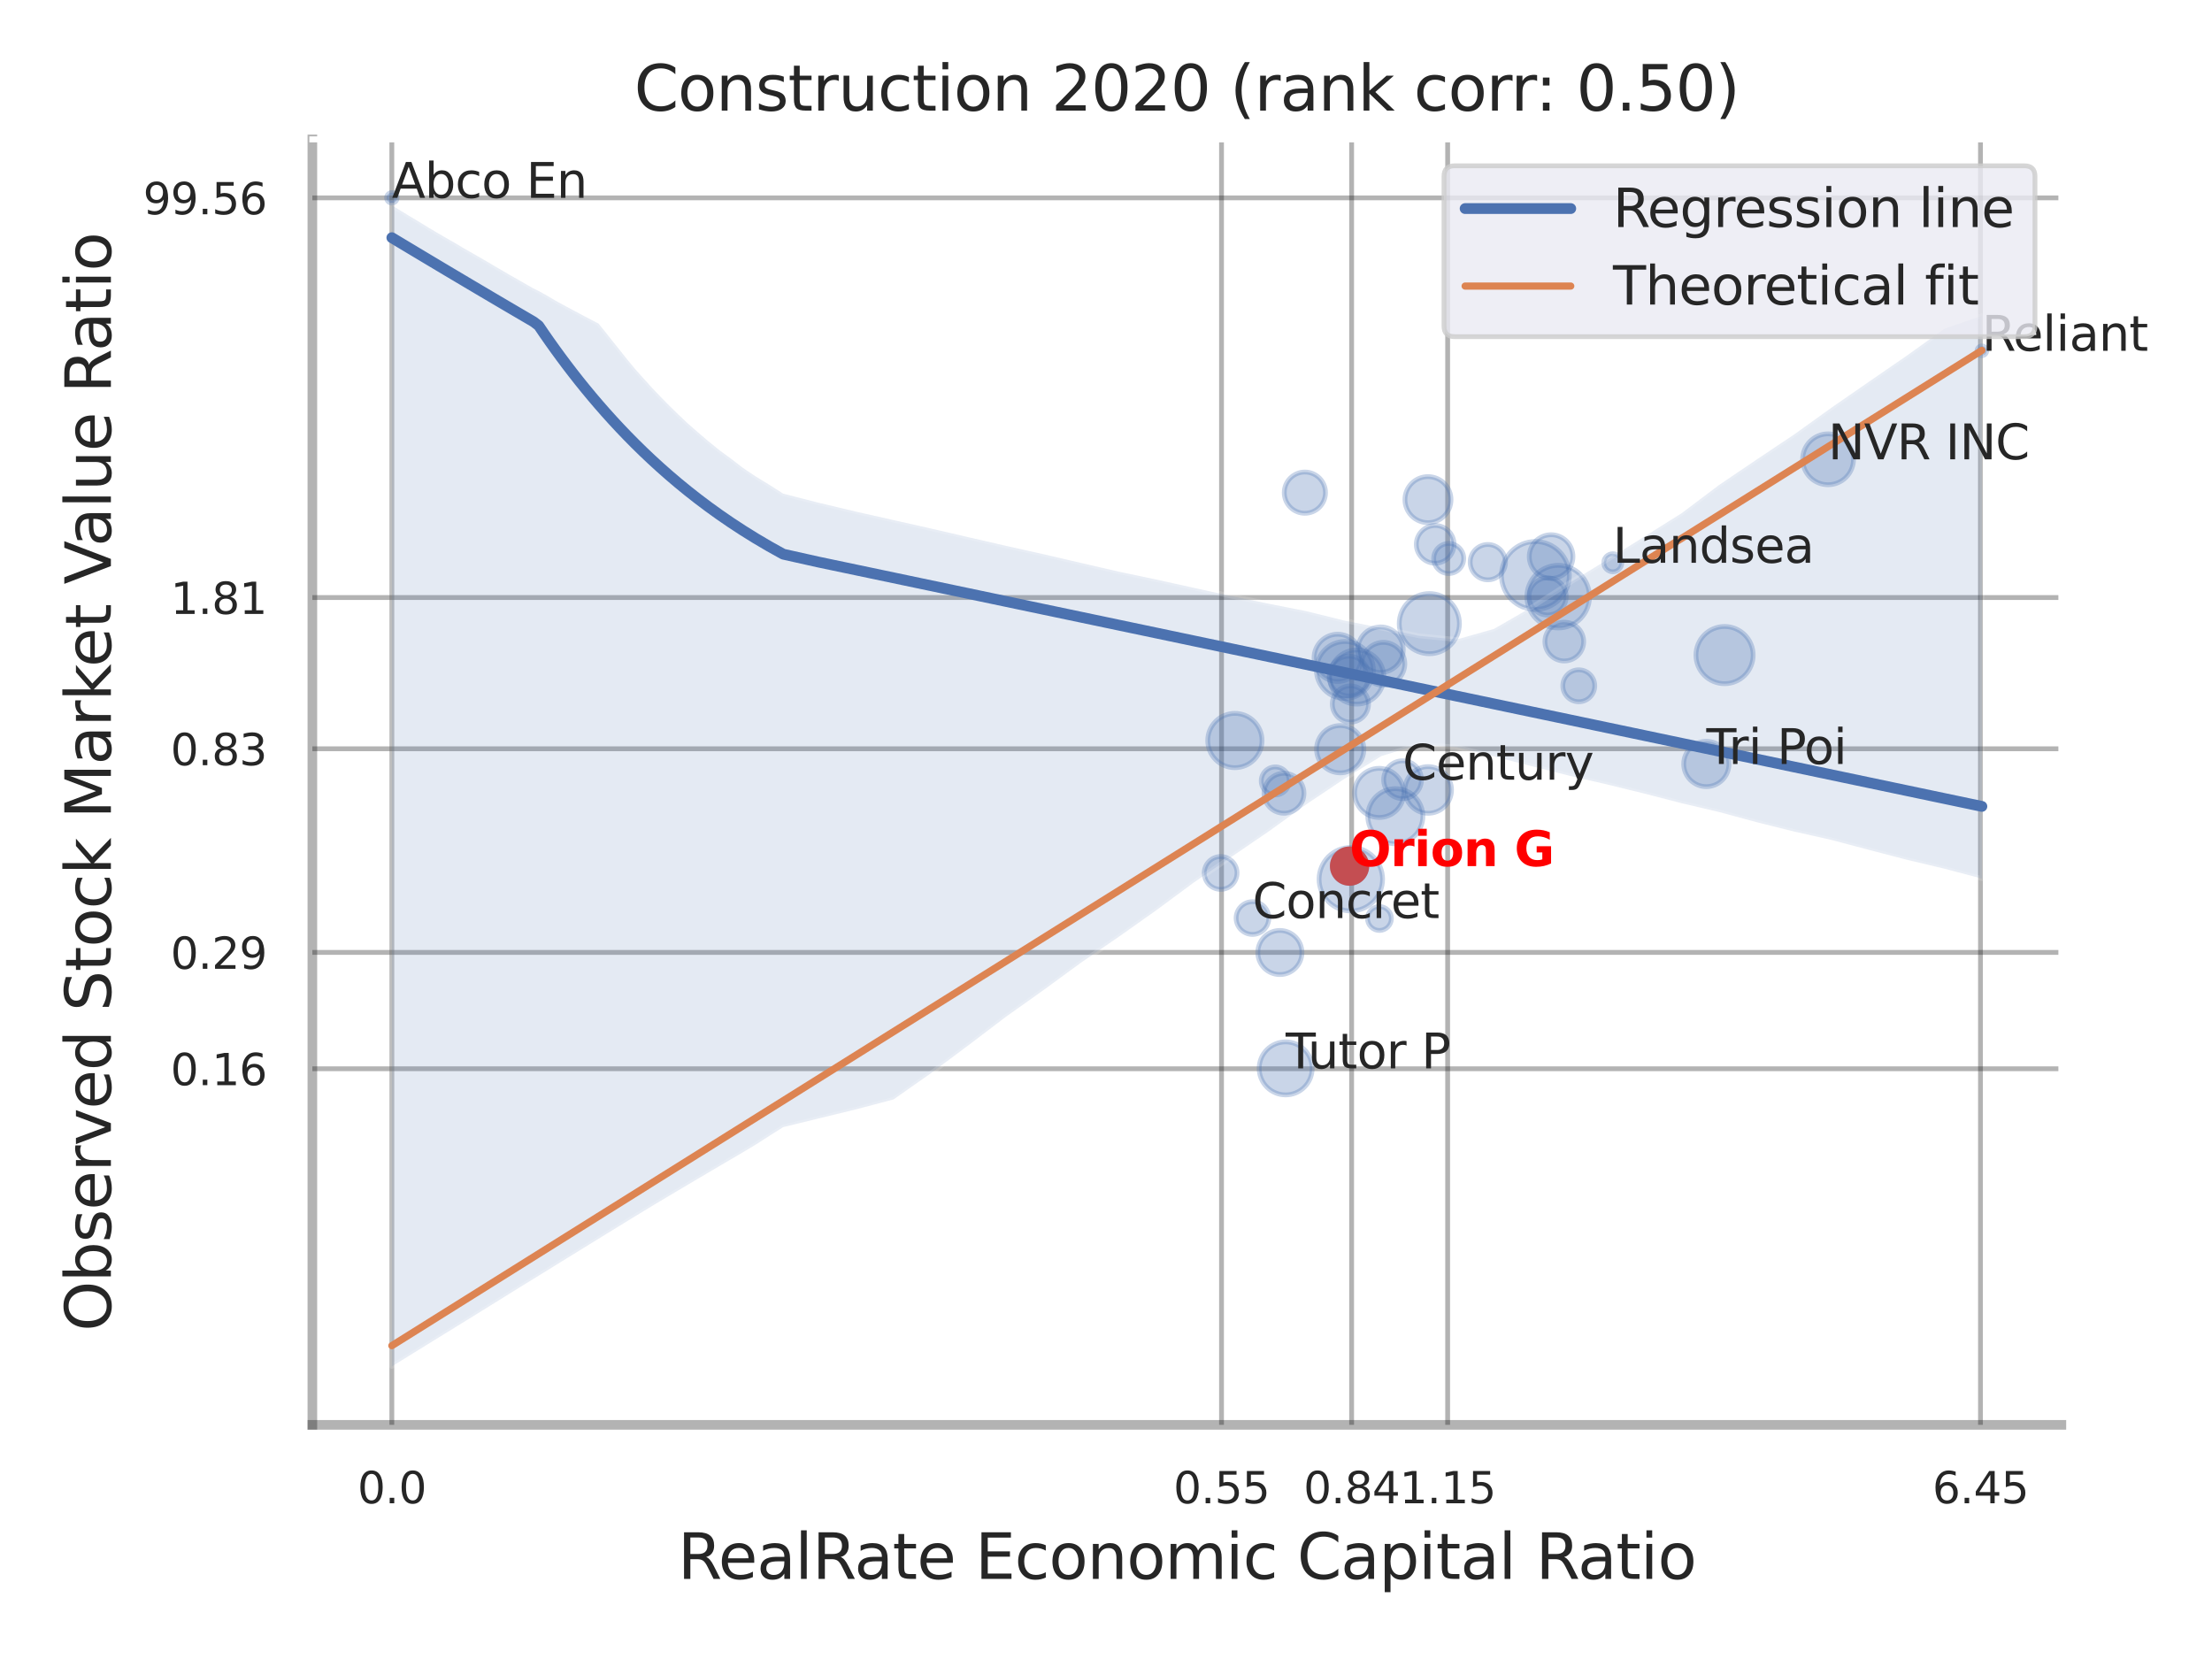 <?xml version="1.0" encoding="utf-8" standalone="no"?>
<!DOCTYPE svg PUBLIC "-//W3C//DTD SVG 1.1//EN"
  "http://www.w3.org/Graphics/SVG/1.1/DTD/svg11.dtd">
<svg xmlns:xlink="http://www.w3.org/1999/xlink" width="460.8pt" height="345.6pt" viewBox="0 0 460.8 345.6" xmlns="http://www.w3.org/2000/svg" version="1.1">
 <defs>
  <style type="text/css">*{stroke-linejoin: round; stroke-linecap: butt}</style>
 </defs>
 <g id="figure_1">
  <g id="patch_1">
   <path d="M 0 345.6 
L 460.8 345.6 
L 460.8 0 
L 0 0 
z
" style="fill: #ffffff"/>
  </g>
  <g id="axes_1">
   <g id="patch_2">
    <path d="M 65.07 296.82 
L 429.423 296.82 
L 429.423 29.04 
L 65.07 29.04 
z
" style="fill: #ffffff"/>
   </g>
   <g id="matplotlib.axis_1">
    <g id="xtick_1">
     <g id="line2d_1">
      <path d="M 81.624 296.82 
L 81.624 29.04 
" clip-path="url(#p5dcdf2e39a)" style="fill: none; stroke: #000000; stroke-opacity: 0.3; stroke-linecap: round"/>
     </g>
     <g id="text_1">
      <!-- 0.0 -->
      <g style="fill: #262626" transform="translate(74.468 313.159) scale(0.09 -0.09)">
       <defs>
        <path id="DejaVuSans-30" d="M 2034 4250 
Q 1547 4250 1301 3770 
Q 1056 3291 1056 2328 
Q 1056 1369 1301 889 
Q 1547 409 2034 409 
Q 2525 409 2770 889 
Q 3016 1369 3016 2328 
Q 3016 3291 2770 3770 
Q 2525 4250 2034 4250 
z
M 2034 4750 
Q 2819 4750 3233 4129 
Q 3647 3509 3647 2328 
Q 3647 1150 3233 529 
Q 2819 -91 2034 -91 
Q 1250 -91 836 529 
Q 422 1150 422 2328 
Q 422 3509 836 4129 
Q 1250 4750 2034 4750 
z
" transform="scale(0.016)"/>
        <path id="DejaVuSans-2e" d="M 684 794 
L 1344 794 
L 1344 0 
L 684 0 
L 684 794 
z
" transform="scale(0.016)"/>
       </defs>
       <use xlink:href="#DejaVuSans-30"/>
       <use xlink:href="#DejaVuSans-2e" x="63.623"/>
       <use xlink:href="#DejaVuSans-30" x="95.41"/>
      </g>
     </g>
    </g>
    <g id="xtick_2">
     <g id="line2d_2">
      <path d="M 254.463 296.82 
L 254.463 29.04 
" clip-path="url(#p5dcdf2e39a)" style="fill: none; stroke: #000000; stroke-opacity: 0.3; stroke-linecap: round"/>
     </g>
     <g id="text_2">
      <!-- 0.55 -->
      <g style="fill: #262626" transform="translate(244.443 313.159) scale(0.09 -0.09)">
       <defs>
        <path id="DejaVuSans-35" d="M 691 4666 
L 3169 4666 
L 3169 4134 
L 1269 4134 
L 1269 2991 
Q 1406 3038 1543 3061 
Q 1681 3084 1819 3084 
Q 2600 3084 3056 2656 
Q 3513 2228 3513 1497 
Q 3513 744 3044 326 
Q 2575 -91 1722 -91 
Q 1428 -91 1123 -41 
Q 819 9 494 109 
L 494 744 
Q 775 591 1075 516 
Q 1375 441 1709 441 
Q 2250 441 2565 725 
Q 2881 1009 2881 1497 
Q 2881 1984 2565 2268 
Q 2250 2553 1709 2553 
Q 1456 2553 1204 2497 
Q 953 2441 691 2322 
L 691 4666 
z
" transform="scale(0.016)"/>
       </defs>
       <use xlink:href="#DejaVuSans-30"/>
       <use xlink:href="#DejaVuSans-2e" x="63.623"/>
       <use xlink:href="#DejaVuSans-35" x="95.41"/>
       <use xlink:href="#DejaVuSans-35" x="159.033"/>
      </g>
     </g>
    </g>
    <g id="xtick_3">
     <g id="line2d_3">
      <path d="M 281.567 296.82 
L 281.567 29.04 
" clip-path="url(#p5dcdf2e39a)" style="fill: none; stroke: #000000; stroke-opacity: 0.3; stroke-linecap: round"/>
     </g>
     <g id="text_3">
      <!-- 0.84 -->
      <g style="fill: #262626" transform="translate(271.547 313.159) scale(0.09 -0.09)">
       <defs>
        <path id="DejaVuSans-38" d="M 2034 2216 
Q 1584 2216 1326 1975 
Q 1069 1734 1069 1313 
Q 1069 891 1326 650 
Q 1584 409 2034 409 
Q 2484 409 2743 651 
Q 3003 894 3003 1313 
Q 3003 1734 2745 1975 
Q 2488 2216 2034 2216 
z
M 1403 2484 
Q 997 2584 770 2862 
Q 544 3141 544 3541 
Q 544 4100 942 4425 
Q 1341 4750 2034 4750 
Q 2731 4750 3128 4425 
Q 3525 4100 3525 3541 
Q 3525 3141 3298 2862 
Q 3072 2584 2669 2484 
Q 3125 2378 3379 2068 
Q 3634 1759 3634 1313 
Q 3634 634 3220 271 
Q 2806 -91 2034 -91 
Q 1263 -91 848 271 
Q 434 634 434 1313 
Q 434 1759 690 2068 
Q 947 2378 1403 2484 
z
M 1172 3481 
Q 1172 3119 1398 2916 
Q 1625 2713 2034 2713 
Q 2441 2713 2670 2916 
Q 2900 3119 2900 3481 
Q 2900 3844 2670 4047 
Q 2441 4250 2034 4250 
Q 1625 4250 1398 4047 
Q 1172 3844 1172 3481 
z
" transform="scale(0.016)"/>
        <path id="DejaVuSans-34" d="M 2419 4116 
L 825 1625 
L 2419 1625 
L 2419 4116 
z
M 2253 4666 
L 3047 4666 
L 3047 1625 
L 3713 1625 
L 3713 1100 
L 3047 1100 
L 3047 0 
L 2419 0 
L 2419 1100 
L 313 1100 
L 313 1709 
L 2253 4666 
z
" transform="scale(0.016)"/>
       </defs>
       <use xlink:href="#DejaVuSans-30"/>
       <use xlink:href="#DejaVuSans-2e" x="63.623"/>
       <use xlink:href="#DejaVuSans-38" x="95.41"/>
       <use xlink:href="#DejaVuSans-34" x="159.033"/>
      </g>
     </g>
    </g>
    <g id="xtick_4">
     <g id="line2d_4">
      <path d="M 301.573 296.82 
L 301.573 29.04 
" clip-path="url(#p5dcdf2e39a)" style="fill: none; stroke: #000000; stroke-opacity: 0.3; stroke-linecap: round"/>
     </g>
     <g id="text_4">
      <!-- 1.15 -->
      <g style="fill: #262626" transform="translate(291.553 313.159) scale(0.09 -0.09)">
       <defs>
        <path id="DejaVuSans-31" d="M 794 531 
L 1825 531 
L 1825 4091 
L 703 3866 
L 703 4441 
L 1819 4666 
L 2450 4666 
L 2450 531 
L 3481 531 
L 3481 0 
L 794 0 
L 794 531 
z
" transform="scale(0.016)"/>
       </defs>
       <use xlink:href="#DejaVuSans-31"/>
       <use xlink:href="#DejaVuSans-2e" x="63.623"/>
       <use xlink:href="#DejaVuSans-31" x="95.41"/>
       <use xlink:href="#DejaVuSans-35" x="159.033"/>
      </g>
     </g>
    </g>
    <g id="xtick_5">
     <g id="line2d_5">
      <path d="M 412.571 296.82 
L 412.571 29.04 
" clip-path="url(#p5dcdf2e39a)" style="fill: none; stroke: #000000; stroke-opacity: 0.3; stroke-linecap: round"/>
     </g>
     <g id="text_5">
      <!-- 6.45 -->
      <g style="fill: #262626" transform="translate(402.552 313.159) scale(0.09 -0.09)">
       <defs>
        <path id="DejaVuSans-36" d="M 2113 2584 
Q 1688 2584 1439 2293 
Q 1191 2003 1191 1497 
Q 1191 994 1439 701 
Q 1688 409 2113 409 
Q 2538 409 2786 701 
Q 3034 994 3034 1497 
Q 3034 2003 2786 2293 
Q 2538 2584 2113 2584 
z
M 3366 4563 
L 3366 3988 
Q 3128 4100 2886 4159 
Q 2644 4219 2406 4219 
Q 1781 4219 1451 3797 
Q 1122 3375 1075 2522 
Q 1259 2794 1537 2939 
Q 1816 3084 2150 3084 
Q 2853 3084 3261 2657 
Q 3669 2231 3669 1497 
Q 3669 778 3244 343 
Q 2819 -91 2113 -91 
Q 1303 -91 875 529 
Q 447 1150 447 2328 
Q 447 3434 972 4092 
Q 1497 4750 2381 4750 
Q 2619 4750 2861 4703 
Q 3103 4656 3366 4563 
z
" transform="scale(0.016)"/>
       </defs>
       <use xlink:href="#DejaVuSans-36"/>
       <use xlink:href="#DejaVuSans-2e" x="63.623"/>
       <use xlink:href="#DejaVuSans-34" x="95.41"/>
       <use xlink:href="#DejaVuSans-35" x="159.033"/>
      </g>
     </g>
    </g>
    <g id="xtick_6"/>
    <g id="xtick_7"/>
    <g id="xtick_8"/>
    <g id="xtick_9"/>
    <g id="text_6">
     <!-- RealRate Economic Capital Ratio -->
     <g style="fill: #262626" transform="translate(141.193 328.908) scale(0.13 -0.13)">
      <defs>
       <path id="DejaVuSans-52" d="M 2841 2188 
Q 3044 2119 3236 1894 
Q 3428 1669 3622 1275 
L 4263 0 
L 3584 0 
L 2988 1197 
Q 2756 1666 2539 1819 
Q 2322 1972 1947 1972 
L 1259 1972 
L 1259 0 
L 628 0 
L 628 4666 
L 2053 4666 
Q 2853 4666 3247 4331 
Q 3641 3997 3641 3322 
Q 3641 2881 3436 2590 
Q 3231 2300 2841 2188 
z
M 1259 4147 
L 1259 2491 
L 2053 2491 
Q 2509 2491 2742 2702 
Q 2975 2913 2975 3322 
Q 2975 3731 2742 3939 
Q 2509 4147 2053 4147 
L 1259 4147 
z
" transform="scale(0.016)"/>
       <path id="DejaVuSans-65" d="M 3597 1894 
L 3597 1613 
L 953 1613 
Q 991 1019 1311 708 
Q 1631 397 2203 397 
Q 2534 397 2845 478 
Q 3156 559 3463 722 
L 3463 178 
Q 3153 47 2828 -22 
Q 2503 -91 2169 -91 
Q 1331 -91 842 396 
Q 353 884 353 1716 
Q 353 2575 817 3079 
Q 1281 3584 2069 3584 
Q 2775 3584 3186 3129 
Q 3597 2675 3597 1894 
z
M 3022 2063 
Q 3016 2534 2758 2815 
Q 2500 3097 2075 3097 
Q 1594 3097 1305 2825 
Q 1016 2553 972 2059 
L 3022 2063 
z
" transform="scale(0.016)"/>
       <path id="DejaVuSans-61" d="M 2194 1759 
Q 1497 1759 1228 1600 
Q 959 1441 959 1056 
Q 959 750 1161 570 
Q 1363 391 1709 391 
Q 2188 391 2477 730 
Q 2766 1069 2766 1631 
L 2766 1759 
L 2194 1759 
z
M 3341 1997 
L 3341 0 
L 2766 0 
L 2766 531 
Q 2569 213 2275 61 
Q 1981 -91 1556 -91 
Q 1019 -91 701 211 
Q 384 513 384 1019 
Q 384 1609 779 1909 
Q 1175 2209 1959 2209 
L 2766 2209 
L 2766 2266 
Q 2766 2663 2505 2880 
Q 2244 3097 1772 3097 
Q 1472 3097 1187 3025 
Q 903 2953 641 2809 
L 641 3341 
Q 956 3463 1253 3523 
Q 1550 3584 1831 3584 
Q 2591 3584 2966 3190 
Q 3341 2797 3341 1997 
z
" transform="scale(0.016)"/>
       <path id="DejaVuSans-6c" d="M 603 4863 
L 1178 4863 
L 1178 0 
L 603 0 
L 603 4863 
z
" transform="scale(0.016)"/>
       <path id="DejaVuSans-74" d="M 1172 4494 
L 1172 3500 
L 2356 3500 
L 2356 3053 
L 1172 3053 
L 1172 1153 
Q 1172 725 1289 603 
Q 1406 481 1766 481 
L 2356 481 
L 2356 0 
L 1766 0 
Q 1100 0 847 248 
Q 594 497 594 1153 
L 594 3053 
L 172 3053 
L 172 3500 
L 594 3500 
L 594 4494 
L 1172 4494 
z
" transform="scale(0.016)"/>
       <path id="DejaVuSans-20" transform="scale(0.016)"/>
       <path id="DejaVuSans-45" d="M 628 4666 
L 3578 4666 
L 3578 4134 
L 1259 4134 
L 1259 2753 
L 3481 2753 
L 3481 2222 
L 1259 2222 
L 1259 531 
L 3634 531 
L 3634 0 
L 628 0 
L 628 4666 
z
" transform="scale(0.016)"/>
       <path id="DejaVuSans-63" d="M 3122 3366 
L 3122 2828 
Q 2878 2963 2633 3030 
Q 2388 3097 2138 3097 
Q 1578 3097 1268 2742 
Q 959 2388 959 1747 
Q 959 1106 1268 751 
Q 1578 397 2138 397 
Q 2388 397 2633 464 
Q 2878 531 3122 666 
L 3122 134 
Q 2881 22 2623 -34 
Q 2366 -91 2075 -91 
Q 1284 -91 818 406 
Q 353 903 353 1747 
Q 353 2603 823 3093 
Q 1294 3584 2113 3584 
Q 2378 3584 2631 3529 
Q 2884 3475 3122 3366 
z
" transform="scale(0.016)"/>
       <path id="DejaVuSans-6f" d="M 1959 3097 
Q 1497 3097 1228 2736 
Q 959 2375 959 1747 
Q 959 1119 1226 758 
Q 1494 397 1959 397 
Q 2419 397 2687 759 
Q 2956 1122 2956 1747 
Q 2956 2369 2687 2733 
Q 2419 3097 1959 3097 
z
M 1959 3584 
Q 2709 3584 3137 3096 
Q 3566 2609 3566 1747 
Q 3566 888 3137 398 
Q 2709 -91 1959 -91 
Q 1206 -91 779 398 
Q 353 888 353 1747 
Q 353 2609 779 3096 
Q 1206 3584 1959 3584 
z
" transform="scale(0.016)"/>
       <path id="DejaVuSans-6e" d="M 3513 2113 
L 3513 0 
L 2938 0 
L 2938 2094 
Q 2938 2591 2744 2837 
Q 2550 3084 2163 3084 
Q 1697 3084 1428 2787 
Q 1159 2491 1159 1978 
L 1159 0 
L 581 0 
L 581 3500 
L 1159 3500 
L 1159 2956 
Q 1366 3272 1645 3428 
Q 1925 3584 2291 3584 
Q 2894 3584 3203 3211 
Q 3513 2838 3513 2113 
z
" transform="scale(0.016)"/>
       <path id="DejaVuSans-6d" d="M 3328 2828 
Q 3544 3216 3844 3400 
Q 4144 3584 4550 3584 
Q 5097 3584 5394 3201 
Q 5691 2819 5691 2113 
L 5691 0 
L 5113 0 
L 5113 2094 
Q 5113 2597 4934 2840 
Q 4756 3084 4391 3084 
Q 3944 3084 3684 2787 
Q 3425 2491 3425 1978 
L 3425 0 
L 2847 0 
L 2847 2094 
Q 2847 2600 2669 2842 
Q 2491 3084 2119 3084 
Q 1678 3084 1418 2786 
Q 1159 2488 1159 1978 
L 1159 0 
L 581 0 
L 581 3500 
L 1159 3500 
L 1159 2956 
Q 1356 3278 1631 3431 
Q 1906 3584 2284 3584 
Q 2666 3584 2933 3390 
Q 3200 3197 3328 2828 
z
" transform="scale(0.016)"/>
       <path id="DejaVuSans-69" d="M 603 3500 
L 1178 3500 
L 1178 0 
L 603 0 
L 603 3500 
z
M 603 4863 
L 1178 4863 
L 1178 4134 
L 603 4134 
L 603 4863 
z
" transform="scale(0.016)"/>
       <path id="DejaVuSans-43" d="M 4122 4306 
L 4122 3641 
Q 3803 3938 3442 4084 
Q 3081 4231 2675 4231 
Q 1875 4231 1450 3742 
Q 1025 3253 1025 2328 
Q 1025 1406 1450 917 
Q 1875 428 2675 428 
Q 3081 428 3442 575 
Q 3803 722 4122 1019 
L 4122 359 
Q 3791 134 3420 21 
Q 3050 -91 2638 -91 
Q 1578 -91 968 557 
Q 359 1206 359 2328 
Q 359 3453 968 4101 
Q 1578 4750 2638 4750 
Q 3056 4750 3426 4639 
Q 3797 4528 4122 4306 
z
" transform="scale(0.016)"/>
       <path id="DejaVuSans-70" d="M 1159 525 
L 1159 -1331 
L 581 -1331 
L 581 3500 
L 1159 3500 
L 1159 2969 
Q 1341 3281 1617 3432 
Q 1894 3584 2278 3584 
Q 2916 3584 3314 3078 
Q 3713 2572 3713 1747 
Q 3713 922 3314 415 
Q 2916 -91 2278 -91 
Q 1894 -91 1617 61 
Q 1341 213 1159 525 
z
M 3116 1747 
Q 3116 2381 2855 2742 
Q 2594 3103 2138 3103 
Q 1681 3103 1420 2742 
Q 1159 2381 1159 1747 
Q 1159 1113 1420 752 
Q 1681 391 2138 391 
Q 2594 391 2855 752 
Q 3116 1113 3116 1747 
z
" transform="scale(0.016)"/>
      </defs>
      <use xlink:href="#DejaVuSans-52"/>
      <use xlink:href="#DejaVuSans-65" x="64.982"/>
      <use xlink:href="#DejaVuSans-61" x="126.506"/>
      <use xlink:href="#DejaVuSans-6c" x="187.785"/>
      <use xlink:href="#DejaVuSans-52" x="215.568"/>
      <use xlink:href="#DejaVuSans-61" x="282.801"/>
      <use xlink:href="#DejaVuSans-74" x="344.08"/>
      <use xlink:href="#DejaVuSans-65" x="383.289"/>
      <use xlink:href="#DejaVuSans-20" x="444.812"/>
      <use xlink:href="#DejaVuSans-45" x="476.6"/>
      <use xlink:href="#DejaVuSans-63" x="539.783"/>
      <use xlink:href="#DejaVuSans-6f" x="594.764"/>
      <use xlink:href="#DejaVuSans-6e" x="655.945"/>
      <use xlink:href="#DejaVuSans-6f" x="719.324"/>
      <use xlink:href="#DejaVuSans-6d" x="780.506"/>
      <use xlink:href="#DejaVuSans-69" x="877.918"/>
      <use xlink:href="#DejaVuSans-63" x="905.701"/>
      <use xlink:href="#DejaVuSans-20" x="960.682"/>
      <use xlink:href="#DejaVuSans-43" x="992.469"/>
      <use xlink:href="#DejaVuSans-61" x="1062.293"/>
      <use xlink:href="#DejaVuSans-70" x="1123.572"/>
      <use xlink:href="#DejaVuSans-69" x="1187.049"/>
      <use xlink:href="#DejaVuSans-74" x="1214.832"/>
      <use xlink:href="#DejaVuSans-61" x="1254.041"/>
      <use xlink:href="#DejaVuSans-6c" x="1315.32"/>
      <use xlink:href="#DejaVuSans-20" x="1343.104"/>
      <use xlink:href="#DejaVuSans-52" x="1374.891"/>
      <use xlink:href="#DejaVuSans-61" x="1442.123"/>
      <use xlink:href="#DejaVuSans-74" x="1503.402"/>
      <use xlink:href="#DejaVuSans-69" x="1542.611"/>
      <use xlink:href="#DejaVuSans-6f" x="1570.395"/>
     </g>
    </g>
   </g>
   <g id="matplotlib.axis_2">
    <g id="ytick_1">
     <g id="line2d_6">
      <path d="M 65.07 222.638 
L 429.423 222.638 
" clip-path="url(#p5dcdf2e39a)" style="fill: none; stroke: #000000; stroke-opacity: 0.3; stroke-linecap: round"/>
     </g>
     <g id="text_7">
      <!-- 0.16 -->
      <g style="fill: #262626" transform="translate(35.531 226.057) scale(0.09 -0.09)">
       <use xlink:href="#DejaVuSans-30"/>
       <use xlink:href="#DejaVuSans-2e" x="63.623"/>
       <use xlink:href="#DejaVuSans-31" x="95.41"/>
       <use xlink:href="#DejaVuSans-36" x="159.033"/>
      </g>
     </g>
    </g>
    <g id="ytick_2">
     <g id="line2d_7">
      <path d="M 65.07 198.401 
L 429.423 198.401 
" clip-path="url(#p5dcdf2e39a)" style="fill: none; stroke: #000000; stroke-opacity: 0.3; stroke-linecap: round"/>
     </g>
     <g id="text_8">
      <!-- 0.29 -->
      <g style="fill: #262626" transform="translate(35.531 201.82) scale(0.09 -0.09)">
       <defs>
        <path id="DejaVuSans-32" d="M 1228 531 
L 3431 531 
L 3431 0 
L 469 0 
L 469 531 
Q 828 903 1448 1529 
Q 2069 2156 2228 2338 
Q 2531 2678 2651 2914 
Q 2772 3150 2772 3378 
Q 2772 3750 2511 3984 
Q 2250 4219 1831 4219 
Q 1534 4219 1204 4116 
Q 875 4013 500 3803 
L 500 4441 
Q 881 4594 1212 4672 
Q 1544 4750 1819 4750 
Q 2544 4750 2975 4387 
Q 3406 4025 3406 3419 
Q 3406 3131 3298 2873 
Q 3191 2616 2906 2266 
Q 2828 2175 2409 1742 
Q 1991 1309 1228 531 
z
" transform="scale(0.016)"/>
        <path id="DejaVuSans-39" d="M 703 97 
L 703 672 
Q 941 559 1184 500 
Q 1428 441 1663 441 
Q 2288 441 2617 861 
Q 2947 1281 2994 2138 
Q 2813 1869 2534 1725 
Q 2256 1581 1919 1581 
Q 1219 1581 811 2004 
Q 403 2428 403 3163 
Q 403 3881 828 4315 
Q 1253 4750 1959 4750 
Q 2769 4750 3195 4129 
Q 3622 3509 3622 2328 
Q 3622 1225 3098 567 
Q 2575 -91 1691 -91 
Q 1453 -91 1209 -44 
Q 966 3 703 97 
z
M 1959 2075 
Q 2384 2075 2632 2365 
Q 2881 2656 2881 3163 
Q 2881 3666 2632 3958 
Q 2384 4250 1959 4250 
Q 1534 4250 1286 3958 
Q 1038 3666 1038 3163 
Q 1038 2656 1286 2365 
Q 1534 2075 1959 2075 
z
" transform="scale(0.016)"/>
       </defs>
       <use xlink:href="#DejaVuSans-30"/>
       <use xlink:href="#DejaVuSans-2e" x="63.623"/>
       <use xlink:href="#DejaVuSans-32" x="95.41"/>
       <use xlink:href="#DejaVuSans-39" x="159.033"/>
      </g>
     </g>
    </g>
    <g id="ytick_3">
     <g id="line2d_8">
      <path d="M 65.07 155.985 
L 429.423 155.985 
" clip-path="url(#p5dcdf2e39a)" style="fill: none; stroke: #000000; stroke-opacity: 0.3; stroke-linecap: round"/>
     </g>
     <g id="text_9">
      <!-- 0.83 -->
      <g style="fill: #262626" transform="translate(35.531 159.405) scale(0.09 -0.09)">
       <defs>
        <path id="DejaVuSans-33" d="M 2597 2516 
Q 3050 2419 3304 2112 
Q 3559 1806 3559 1356 
Q 3559 666 3084 287 
Q 2609 -91 1734 -91 
Q 1441 -91 1130 -33 
Q 819 25 488 141 
L 488 750 
Q 750 597 1062 519 
Q 1375 441 1716 441 
Q 2309 441 2620 675 
Q 2931 909 2931 1356 
Q 2931 1769 2642 2001 
Q 2353 2234 1838 2234 
L 1294 2234 
L 1294 2753 
L 1863 2753 
Q 2328 2753 2575 2939 
Q 2822 3125 2822 3475 
Q 2822 3834 2567 4026 
Q 2313 4219 1838 4219 
Q 1578 4219 1281 4162 
Q 984 4106 628 3988 
L 628 4550 
Q 988 4650 1302 4700 
Q 1616 4750 1894 4750 
Q 2613 4750 3031 4423 
Q 3450 4097 3450 3541 
Q 3450 3153 3228 2886 
Q 3006 2619 2597 2516 
z
" transform="scale(0.016)"/>
       </defs>
       <use xlink:href="#DejaVuSans-30"/>
       <use xlink:href="#DejaVuSans-2e" x="63.623"/>
       <use xlink:href="#DejaVuSans-38" x="95.41"/>
       <use xlink:href="#DejaVuSans-33" x="159.033"/>
      </g>
     </g>
    </g>
    <g id="ytick_4">
     <g id="line2d_9">
      <path d="M 65.07 124.477 
L 429.423 124.477 
" clip-path="url(#p5dcdf2e39a)" style="fill: none; stroke: #000000; stroke-opacity: 0.3; stroke-linecap: round"/>
     </g>
     <g id="text_10">
      <!-- 1.81 -->
      <g style="fill: #262626" transform="translate(35.531 127.896) scale(0.09 -0.09)">
       <use xlink:href="#DejaVuSans-31"/>
       <use xlink:href="#DejaVuSans-2e" x="63.623"/>
       <use xlink:href="#DejaVuSans-38" x="95.41"/>
       <use xlink:href="#DejaVuSans-31" x="159.033"/>
      </g>
     </g>
    </g>
    <g id="ytick_5">
     <g id="line2d_10">
      <path d="M 65.07 41.217 
L 429.423 41.217 
" clip-path="url(#p5dcdf2e39a)" style="fill: none; stroke: #000000; stroke-opacity: 0.3; stroke-linecap: round"/>
     </g>
     <g id="text_11">
      <!-- 99.56 -->
      <g style="fill: #262626" transform="translate(29.805 44.637) scale(0.09 -0.09)">
       <use xlink:href="#DejaVuSans-39"/>
       <use xlink:href="#DejaVuSans-39" x="63.623"/>
       <use xlink:href="#DejaVuSans-2e" x="127.246"/>
       <use xlink:href="#DejaVuSans-35" x="159.033"/>
       <use xlink:href="#DejaVuSans-36" x="222.656"/>
      </g>
     </g>
    </g>
    <g id="ytick_6"/>
    <g id="ytick_7"/>
    <g id="ytick_8"/>
    <g id="ytick_9"/>
    <g id="text_12">
     <!-- Observed Stock Market Value Ratio -->
     <g style="fill: #262626" transform="translate(23.101 277.332) rotate(-90) scale(0.13 -0.13)">
      <defs>
       <path id="DejaVuSans-4f" d="M 2522 4238 
Q 1834 4238 1429 3725 
Q 1025 3213 1025 2328 
Q 1025 1447 1429 934 
Q 1834 422 2522 422 
Q 3209 422 3611 934 
Q 4013 1447 4013 2328 
Q 4013 3213 3611 3725 
Q 3209 4238 2522 4238 
z
M 2522 4750 
Q 3503 4750 4090 4092 
Q 4678 3434 4678 2328 
Q 4678 1225 4090 567 
Q 3503 -91 2522 -91 
Q 1538 -91 948 565 
Q 359 1222 359 2328 
Q 359 3434 948 4092 
Q 1538 4750 2522 4750 
z
" transform="scale(0.016)"/>
       <path id="DejaVuSans-62" d="M 3116 1747 
Q 3116 2381 2855 2742 
Q 2594 3103 2138 3103 
Q 1681 3103 1420 2742 
Q 1159 2381 1159 1747 
Q 1159 1113 1420 752 
Q 1681 391 2138 391 
Q 2594 391 2855 752 
Q 3116 1113 3116 1747 
z
M 1159 2969 
Q 1341 3281 1617 3432 
Q 1894 3584 2278 3584 
Q 2916 3584 3314 3078 
Q 3713 2572 3713 1747 
Q 3713 922 3314 415 
Q 2916 -91 2278 -91 
Q 1894 -91 1617 61 
Q 1341 213 1159 525 
L 1159 0 
L 581 0 
L 581 4863 
L 1159 4863 
L 1159 2969 
z
" transform="scale(0.016)"/>
       <path id="DejaVuSans-73" d="M 2834 3397 
L 2834 2853 
Q 2591 2978 2328 3040 
Q 2066 3103 1784 3103 
Q 1356 3103 1142 2972 
Q 928 2841 928 2578 
Q 928 2378 1081 2264 
Q 1234 2150 1697 2047 
L 1894 2003 
Q 2506 1872 2764 1633 
Q 3022 1394 3022 966 
Q 3022 478 2636 193 
Q 2250 -91 1575 -91 
Q 1294 -91 989 -36 
Q 684 19 347 128 
L 347 722 
Q 666 556 975 473 
Q 1284 391 1588 391 
Q 1994 391 2212 530 
Q 2431 669 2431 922 
Q 2431 1156 2273 1281 
Q 2116 1406 1581 1522 
L 1381 1569 
Q 847 1681 609 1914 
Q 372 2147 372 2553 
Q 372 3047 722 3315 
Q 1072 3584 1716 3584 
Q 2034 3584 2315 3537 
Q 2597 3491 2834 3397 
z
" transform="scale(0.016)"/>
       <path id="DejaVuSans-72" d="M 2631 2963 
Q 2534 3019 2420 3045 
Q 2306 3072 2169 3072 
Q 1681 3072 1420 2755 
Q 1159 2438 1159 1844 
L 1159 0 
L 581 0 
L 581 3500 
L 1159 3500 
L 1159 2956 
Q 1341 3275 1631 3429 
Q 1922 3584 2338 3584 
Q 2397 3584 2469 3576 
Q 2541 3569 2628 3553 
L 2631 2963 
z
" transform="scale(0.016)"/>
       <path id="DejaVuSans-76" d="M 191 3500 
L 800 3500 
L 1894 563 
L 2988 3500 
L 3597 3500 
L 2284 0 
L 1503 0 
L 191 3500 
z
" transform="scale(0.016)"/>
       <path id="DejaVuSans-64" d="M 2906 2969 
L 2906 4863 
L 3481 4863 
L 3481 0 
L 2906 0 
L 2906 525 
Q 2725 213 2448 61 
Q 2172 -91 1784 -91 
Q 1150 -91 751 415 
Q 353 922 353 1747 
Q 353 2572 751 3078 
Q 1150 3584 1784 3584 
Q 2172 3584 2448 3432 
Q 2725 3281 2906 2969 
z
M 947 1747 
Q 947 1113 1208 752 
Q 1469 391 1925 391 
Q 2381 391 2643 752 
Q 2906 1113 2906 1747 
Q 2906 2381 2643 2742 
Q 2381 3103 1925 3103 
Q 1469 3103 1208 2742 
Q 947 2381 947 1747 
z
" transform="scale(0.016)"/>
       <path id="DejaVuSans-53" d="M 3425 4513 
L 3425 3897 
Q 3066 4069 2747 4153 
Q 2428 4238 2131 4238 
Q 1616 4238 1336 4038 
Q 1056 3838 1056 3469 
Q 1056 3159 1242 3001 
Q 1428 2844 1947 2747 
L 2328 2669 
Q 3034 2534 3370 2195 
Q 3706 1856 3706 1288 
Q 3706 609 3251 259 
Q 2797 -91 1919 -91 
Q 1588 -91 1214 -16 
Q 841 59 441 206 
L 441 856 
Q 825 641 1194 531 
Q 1563 422 1919 422 
Q 2459 422 2753 634 
Q 3047 847 3047 1241 
Q 3047 1584 2836 1778 
Q 2625 1972 2144 2069 
L 1759 2144 
Q 1053 2284 737 2584 
Q 422 2884 422 3419 
Q 422 4038 858 4394 
Q 1294 4750 2059 4750 
Q 2388 4750 2728 4690 
Q 3069 4631 3425 4513 
z
" transform="scale(0.016)"/>
       <path id="DejaVuSans-6b" d="M 581 4863 
L 1159 4863 
L 1159 1991 
L 2875 3500 
L 3609 3500 
L 1753 1863 
L 3688 0 
L 2938 0 
L 1159 1709 
L 1159 0 
L 581 0 
L 581 4863 
z
" transform="scale(0.016)"/>
       <path id="DejaVuSans-4d" d="M 628 4666 
L 1569 4666 
L 2759 1491 
L 3956 4666 
L 4897 4666 
L 4897 0 
L 4281 0 
L 4281 4097 
L 3078 897 
L 2444 897 
L 1241 4097 
L 1241 0 
L 628 0 
L 628 4666 
z
" transform="scale(0.016)"/>
       <path id="DejaVuSans-56" d="M 1831 0 
L 50 4666 
L 709 4666 
L 2188 738 
L 3669 4666 
L 4325 4666 
L 2547 0 
L 1831 0 
z
" transform="scale(0.016)"/>
       <path id="DejaVuSans-75" d="M 544 1381 
L 544 3500 
L 1119 3500 
L 1119 1403 
Q 1119 906 1312 657 
Q 1506 409 1894 409 
Q 2359 409 2629 706 
Q 2900 1003 2900 1516 
L 2900 3500 
L 3475 3500 
L 3475 0 
L 2900 0 
L 2900 538 
Q 2691 219 2414 64 
Q 2138 -91 1772 -91 
Q 1169 -91 856 284 
Q 544 659 544 1381 
z
M 1991 3584 
L 1991 3584 
z
" transform="scale(0.016)"/>
      </defs>
      <use xlink:href="#DejaVuSans-4f"/>
      <use xlink:href="#DejaVuSans-62" x="78.711"/>
      <use xlink:href="#DejaVuSans-73" x="142.188"/>
      <use xlink:href="#DejaVuSans-65" x="194.287"/>
      <use xlink:href="#DejaVuSans-72" x="255.811"/>
      <use xlink:href="#DejaVuSans-76" x="296.924"/>
      <use xlink:href="#DejaVuSans-65" x="356.104"/>
      <use xlink:href="#DejaVuSans-64" x="417.627"/>
      <use xlink:href="#DejaVuSans-20" x="481.104"/>
      <use xlink:href="#DejaVuSans-53" x="512.891"/>
      <use xlink:href="#DejaVuSans-74" x="576.367"/>
      <use xlink:href="#DejaVuSans-6f" x="615.576"/>
      <use xlink:href="#DejaVuSans-63" x="676.758"/>
      <use xlink:href="#DejaVuSans-6b" x="731.738"/>
      <use xlink:href="#DejaVuSans-20" x="789.648"/>
      <use xlink:href="#DejaVuSans-4d" x="821.436"/>
      <use xlink:href="#DejaVuSans-61" x="907.715"/>
      <use xlink:href="#DejaVuSans-72" x="968.994"/>
      <use xlink:href="#DejaVuSans-6b" x="1010.107"/>
      <use xlink:href="#DejaVuSans-65" x="1064.393"/>
      <use xlink:href="#DejaVuSans-74" x="1125.916"/>
      <use xlink:href="#DejaVuSans-20" x="1165.125"/>
      <use xlink:href="#DejaVuSans-56" x="1196.912"/>
      <use xlink:href="#DejaVuSans-61" x="1257.57"/>
      <use xlink:href="#DejaVuSans-6c" x="1318.85"/>
      <use xlink:href="#DejaVuSans-75" x="1346.633"/>
      <use xlink:href="#DejaVuSans-65" x="1410.012"/>
      <use xlink:href="#DejaVuSans-20" x="1471.535"/>
      <use xlink:href="#DejaVuSans-52" x="1503.322"/>
      <use xlink:href="#DejaVuSans-61" x="1570.555"/>
      <use xlink:href="#DejaVuSans-74" x="1631.834"/>
      <use xlink:href="#DejaVuSans-69" x="1671.043"/>
      <use xlink:href="#DejaVuSans-6f" x="1698.826"/>
     </g>
    </g>
   </g>
   <g id="PathCollection_1">
    <path d="M 282.647 146.68 
C 284.143 146.68 285.578 146.085 286.636 145.028 
C 287.694 143.97 288.288 142.535 288.288 141.039 
C 288.288 139.543 287.694 138.108 286.636 137.05 
C 285.578 135.992 284.143 135.398 282.647 135.398 
C 281.151 135.398 279.716 135.992 278.658 137.05 
C 277.601 138.108 277.006 139.543 277.006 141.039 
C 277.006 142.535 277.601 143.97 278.658 145.028 
C 279.716 146.085 281.151 146.68 282.647 146.68 
z
" clip-path="url(#p5dcdf2e39a)" style="fill: #4c72b0; fill-opacity: 0.3; stroke: #4c72b0; stroke-opacity: 0.3"/>
    <path d="M 324.606 130.815 
C 326.336 130.815 327.995 130.128 329.219 128.905 
C 330.442 127.682 331.129 126.022 331.129 124.292 
C 331.129 122.562 330.442 120.903 329.219 119.68 
C 327.995 118.457 326.336 117.769 324.606 117.769 
C 322.876 117.769 321.217 118.457 319.994 119.68 
C 318.77 120.903 318.083 122.562 318.083 124.292 
C 318.083 126.022 318.77 127.682 319.994 128.905 
C 321.217 130.128 322.876 130.815 324.606 130.815 
z
" clip-path="url(#p5dcdf2e39a)" style="fill: #4c72b0; fill-opacity: 0.3; stroke: #4c72b0; stroke-opacity: 0.3"/>
    <path d="M 278.661 141.959 
C 279.966 141.959 281.217 141.441 282.14 140.518 
C 283.062 139.595 283.581 138.344 283.581 137.039 
C 283.581 135.734 283.062 134.483 282.14 133.56 
C 281.217 132.638 279.966 132.119 278.661 132.119 
C 277.356 132.119 276.105 132.638 275.182 133.56 
C 274.26 134.483 273.741 135.734 273.741 137.039 
C 273.741 138.344 274.26 139.595 275.182 140.518 
C 276.105 141.441 277.356 141.959 278.661 141.959 
z
" clip-path="url(#p5dcdf2e39a)" style="fill: #4c72b0; fill-opacity: 0.3; stroke: #4c72b0; stroke-opacity: 0.3"/>
    <path d="M 267.83 228.085 
C 269.294 228.085 270.698 227.503 271.734 226.468 
C 272.769 225.432 273.351 224.028 273.351 222.563 
C 273.351 221.099 272.769 219.695 271.734 218.659 
C 270.698 217.624 269.294 217.042 267.83 217.042 
C 266.365 217.042 264.961 217.624 263.925 218.659 
C 262.89 219.695 262.308 221.099 262.308 222.563 
C 262.308 224.028 262.89 225.432 263.925 226.468 
C 264.961 227.503 266.365 228.085 267.83 228.085 
z
" clip-path="url(#p5dcdf2e39a)" style="fill: #4c72b0; fill-opacity: 0.3; stroke: #4c72b0; stroke-opacity: 0.3"/>
    <path d="M 328.889 146.189 
C 329.772 146.189 330.619 145.839 331.244 145.214 
C 331.868 144.59 332.219 143.743 332.219 142.86 
C 332.219 141.977 331.868 141.13 331.244 140.505 
C 330.619 139.881 329.772 139.53 328.889 139.53 
C 328.006 139.53 327.159 139.881 326.535 140.505 
C 325.911 141.13 325.56 141.977 325.56 142.86 
C 325.56 143.743 325.911 144.59 326.535 145.214 
C 327.159 145.839 328.006 146.189 328.889 146.189 
z
" clip-path="url(#p5dcdf2e39a)" style="fill: #4c72b0; fill-opacity: 0.3; stroke: #4c72b0; stroke-opacity: 0.3"/>
    <path d="M 301.793 119.472 
C 302.622 119.472 303.418 119.143 304.005 118.556 
C 304.591 117.969 304.921 117.174 304.921 116.344 
C 304.921 115.515 304.591 114.719 304.005 114.132 
C 303.418 113.546 302.622 113.216 301.793 113.216 
C 300.963 113.216 300.167 113.546 299.581 114.132 
C 298.994 114.719 298.665 115.515 298.665 116.344 
C 298.665 117.174 298.994 117.969 299.581 118.556 
C 300.167 119.143 300.963 119.472 301.793 119.472 
z
" clip-path="url(#p5dcdf2e39a)" style="fill: #4c72b0; fill-opacity: 0.3; stroke: #4c72b0; stroke-opacity: 0.3"/>
    <path d="M 280.165 145.506 
C 281.739 145.506 283.248 144.881 284.361 143.768 
C 285.474 142.655 286.099 141.146 286.099 139.572 
C 286.099 137.999 285.474 136.489 284.361 135.377 
C 283.248 134.264 281.739 133.639 280.165 133.639 
C 278.592 133.639 277.082 134.264 275.97 135.377 
C 274.857 136.489 274.232 137.999 274.232 139.572 
C 274.232 141.146 274.857 142.655 275.97 143.768 
C 277.082 144.881 278.592 145.506 280.165 145.506 
z
" clip-path="url(#p5dcdf2e39a)" style="fill: #4c72b0; fill-opacity: 0.3; stroke: #4c72b0; stroke-opacity: 0.3"/>
    <path d="M 288.184 142.75 
C 289.368 142.75 290.504 142.279 291.341 141.442 
C 292.178 140.605 292.649 139.469 292.649 138.285 
C 292.649 137.1 292.178 135.965 291.341 135.127 
C 290.504 134.29 289.368 133.819 288.184 133.819 
C 286.999 133.819 285.864 134.29 285.026 135.127 
C 284.189 135.965 283.718 137.1 283.718 138.285 
C 283.718 139.469 284.189 140.605 285.026 141.442 
C 285.864 142.279 286.999 142.75 288.184 142.75 
z
" clip-path="url(#p5dcdf2e39a)" style="fill: #4c72b0; fill-opacity: 0.3; stroke: #4c72b0; stroke-opacity: 0.3"/>
    <path d="M 287.309 170.296 
C 288.667 170.296 289.969 169.757 290.929 168.797 
C 291.889 167.837 292.428 166.535 292.428 165.177 
C 292.428 163.82 291.889 162.518 290.929 161.558 
C 289.969 160.598 288.667 160.059 287.309 160.059 
C 285.952 160.059 284.65 160.598 283.69 161.558 
C 282.73 162.518 282.19 163.82 282.19 165.177 
C 282.19 166.535 282.73 167.837 283.69 168.797 
C 284.65 169.757 285.952 170.296 287.309 170.296 
z
" clip-path="url(#p5dcdf2e39a)" style="fill: #4c72b0; fill-opacity: 0.3; stroke: #4c72b0; stroke-opacity: 0.3"/>
    <path d="M 297.516 169.422 
C 298.805 169.422 300.042 168.91 300.953 167.998 
C 301.865 167.087 302.377 165.85 302.377 164.561 
C 302.377 163.272 301.865 162.035 300.953 161.124 
C 300.042 160.212 298.805 159.7 297.516 159.7 
C 296.227 159.7 294.99 160.212 294.079 161.124 
C 293.167 162.035 292.655 163.272 292.655 164.561 
C 292.655 165.85 293.167 167.087 294.079 167.998 
C 294.99 168.91 296.227 169.422 297.516 169.422 
z
" clip-path="url(#p5dcdf2e39a)" style="fill: #4c72b0; fill-opacity: 0.3; stroke: #4c72b0; stroke-opacity: 0.3"/>
    <path d="M 359.255 142.427 
C 360.836 142.427 362.352 141.799 363.47 140.681 
C 364.588 139.564 365.216 138.047 365.216 136.467 
C 365.216 134.886 364.588 133.37 363.47 132.252 
C 362.352 131.134 360.836 130.506 359.255 130.506 
C 357.675 130.506 356.158 131.134 355.041 132.252 
C 353.923 133.37 353.295 134.886 353.295 136.467 
C 353.295 138.047 353.923 139.564 355.041 140.681 
C 356.158 141.799 357.675 142.427 359.255 142.427 
z
" clip-path="url(#p5dcdf2e39a)" style="fill: #4c72b0; fill-opacity: 0.3; stroke: #4c72b0; stroke-opacity: 0.3"/>
    <path d="M 280.999 144.972 
C 282.096 144.972 283.149 144.536 283.925 143.76 
C 284.701 142.984 285.137 141.931 285.137 140.834 
C 285.137 139.737 284.701 138.684 283.925 137.908 
C 283.149 137.132 282.096 136.696 280.999 136.696 
C 279.902 136.696 278.849 137.132 278.073 137.908 
C 277.297 138.684 276.861 139.737 276.861 140.834 
C 276.861 141.931 277.297 142.984 278.073 143.76 
C 278.849 144.536 279.902 144.972 280.999 144.972 
z
" clip-path="url(#p5dcdf2e39a)" style="fill: #4c72b0; fill-opacity: 0.3; stroke: #4c72b0; stroke-opacity: 0.3"/>
    <path d="M 267.479 169.415 
C 268.582 169.415 269.641 168.976 270.422 168.196 
C 271.202 167.415 271.641 166.356 271.641 165.253 
C 271.641 164.149 271.202 163.09 270.422 162.31 
C 269.641 161.529 268.582 161.091 267.479 161.091 
C 266.375 161.091 265.316 161.529 264.535 162.31 
C 263.755 163.09 263.316 164.149 263.316 165.253 
C 263.316 166.356 263.755 167.415 264.535 168.196 
C 265.316 168.976 266.375 169.415 267.479 169.415 
z
" clip-path="url(#p5dcdf2e39a)" style="fill: #4c72b0; fill-opacity: 0.3; stroke: #4c72b0; stroke-opacity: 0.3"/>
    <path d="M 319.85 126.947 
C 321.725 126.947 323.524 126.202 324.85 124.876 
C 326.176 123.55 326.921 121.751 326.921 119.876 
C 326.921 118.001 326.176 116.202 324.85 114.876 
C 323.524 113.55 321.725 112.805 319.85 112.805 
C 317.975 112.805 316.176 113.55 314.85 114.876 
C 313.524 116.202 312.779 118.001 312.779 119.876 
C 312.779 121.751 313.524 123.55 314.85 124.876 
C 316.176 126.202 317.975 126.947 319.85 126.947 
z
" clip-path="url(#p5dcdf2e39a)" style="fill: #4c72b0; fill-opacity: 0.3; stroke: #4c72b0; stroke-opacity: 0.3"/>
    <path d="M 380.821 100.982 
C 382.227 100.982 383.575 100.424 384.569 99.429 
C 385.564 98.435 386.122 97.087 386.122 95.681 
C 386.122 94.275 385.564 92.926 384.569 91.932 
C 383.575 90.938 382.227 90.379 380.821 90.379 
C 379.415 90.379 378.066 90.938 377.072 91.932 
C 376.078 92.926 375.519 94.275 375.519 95.681 
C 375.519 97.087 376.078 98.435 377.072 99.429 
C 378.066 100.424 379.415 100.982 380.821 100.982 
z
" clip-path="url(#p5dcdf2e39a)" style="fill: #4c72b0; fill-opacity: 0.3; stroke: #4c72b0; stroke-opacity: 0.3"/>
    <path d="M 266.62 203.02 
C 267.838 203.02 269.007 202.536 269.869 201.674 
C 270.731 200.813 271.215 199.644 271.215 198.425 
C 271.215 197.206 270.731 196.037 269.869 195.176 
C 269.007 194.314 267.838 193.83 266.62 193.83 
C 265.401 193.83 264.232 194.314 263.37 195.176 
C 262.508 196.037 262.024 197.206 262.024 198.425 
C 262.024 199.644 262.508 200.813 263.37 201.674 
C 264.232 202.536 265.401 203.02 266.62 203.02 
z
" clip-path="url(#p5dcdf2e39a)" style="fill: #4c72b0; fill-opacity: 0.3; stroke: #4c72b0; stroke-opacity: 0.3"/>
    <path d="M 287.587 140.081 
C 288.843 140.081 290.049 139.581 290.937 138.693 
C 291.826 137.804 292.325 136.599 292.325 135.342 
C 292.325 134.085 291.826 132.88 290.937 131.992 
C 290.049 131.103 288.843 130.604 287.587 130.604 
C 286.33 130.604 285.125 131.103 284.236 131.992 
C 283.347 132.88 282.848 134.085 282.848 135.342 
C 282.848 136.599 283.347 137.804 284.236 138.693 
C 285.125 139.581 286.33 140.081 287.587 140.081 
z
" clip-path="url(#p5dcdf2e39a)" style="fill: #4c72b0; fill-opacity: 0.3; stroke: #4c72b0; stroke-opacity: 0.3"/>
    <path d="M 298.975 117.328 
C 300.017 117.328 301.017 116.914 301.754 116.177 
C 302.492 115.44 302.906 114.44 302.906 113.397 
C 302.906 112.355 302.492 111.355 301.754 110.618 
C 301.017 109.881 300.017 109.467 298.975 109.467 
C 297.933 109.467 296.933 109.881 296.196 110.618 
C 295.459 111.355 295.045 112.355 295.045 113.397 
C 295.045 114.44 295.459 115.44 296.196 116.177 
C 296.933 116.914 297.933 117.328 298.975 117.328 
z
" clip-path="url(#p5dcdf2e39a)" style="fill: #4c72b0; fill-opacity: 0.3; stroke: #4c72b0; stroke-opacity: 0.3"/>
    <path d="M 297.755 136.188 
C 299.417 136.188 301.012 135.527 302.188 134.352 
C 303.364 133.176 304.024 131.581 304.024 129.919 
C 304.024 128.256 303.364 126.661 302.188 125.486 
C 301.012 124.31 299.417 123.649 297.755 123.649 
C 296.092 123.649 294.497 124.31 293.322 125.486 
C 292.146 126.661 291.485 128.256 291.485 129.919 
C 291.485 131.581 292.146 133.176 293.322 134.352 
C 294.497 135.527 296.092 136.188 297.755 136.188 
z
" clip-path="url(#p5dcdf2e39a)" style="fill: #4c72b0; fill-opacity: 0.3; stroke: #4c72b0; stroke-opacity: 0.3"/>
    <path d="M 281.404 189.768 
C 283.158 189.768 284.841 189.071 286.081 187.831 
C 287.321 186.591 288.018 184.908 288.018 183.154 
C 288.018 181.4 287.321 179.718 286.081 178.478 
C 284.841 177.237 283.158 176.54 281.404 176.54 
C 279.65 176.54 277.968 177.237 276.728 178.478 
C 275.487 179.718 274.79 181.4 274.79 183.154 
C 274.79 184.908 275.487 186.591 276.728 187.831 
C 277.968 189.071 279.65 189.768 281.404 189.768 
z
" clip-path="url(#p5dcdf2e39a)" style="fill: #4c72b0; fill-opacity: 0.3; stroke: #4c72b0; stroke-opacity: 0.3"/>
    <path d="M 265.661 165.599 
C 266.435 165.599 267.178 165.292 267.726 164.744 
C 268.274 164.196 268.581 163.453 268.581 162.679 
C 268.581 161.904 268.274 161.161 267.726 160.613 
C 267.178 160.066 266.435 159.758 265.661 159.758 
C 264.886 159.758 264.143 160.066 263.595 160.613 
C 263.048 161.161 262.74 161.904 262.74 162.679 
C 262.74 163.453 263.048 164.196 263.595 164.744 
C 264.143 165.292 264.886 165.599 265.661 165.599 
z
" clip-path="url(#p5dcdf2e39a)" style="fill: #4c72b0; fill-opacity: 0.3; stroke: #4c72b0; stroke-opacity: 0.3"/>
    <path d="M 81.631 42.305 
C 81.921 42.305 82.199 42.189 82.404 41.985 
C 82.609 41.78 82.724 41.502 82.724 41.212 
C 82.724 40.922 82.609 40.644 82.404 40.439 
C 82.199 40.234 81.921 40.119 81.631 40.119 
C 81.342 40.119 81.064 40.234 80.859 40.439 
C 80.654 40.644 80.539 40.922 80.539 41.212 
C 80.539 41.502 80.654 41.78 80.859 41.985 
C 81.064 42.189 81.342 42.305 81.631 42.305 
z
" clip-path="url(#p5dcdf2e39a)" style="fill: #4c72b0; fill-opacity: 0.3; stroke: #4c72b0; stroke-opacity: 0.3"/>
    <path d="M 257.249 159.922 
C 258.749 159.922 260.188 159.326 261.249 158.265 
C 262.31 157.204 262.906 155.766 262.906 154.265 
C 262.906 152.765 262.31 151.326 261.249 150.266 
C 260.188 149.205 258.749 148.609 257.249 148.609 
C 255.749 148.609 254.31 149.205 253.249 150.266 
C 252.189 151.326 251.593 152.765 251.593 154.265 
C 251.593 155.766 252.189 157.204 253.249 158.265 
C 254.31 159.326 255.749 159.922 257.249 159.922 
z
" clip-path="url(#p5dcdf2e39a)" style="fill: #4c72b0; fill-opacity: 0.3; stroke: #4c72b0; stroke-opacity: 0.3"/>
    <path d="M 287.363 193.829 
C 288.023 193.829 288.657 193.567 289.124 193.1 
C 289.591 192.633 289.853 191.999 289.853 191.339 
C 289.853 190.678 289.591 190.045 289.124 189.578 
C 288.657 189.111 288.023 188.849 287.363 188.849 
C 286.702 188.849 286.069 189.111 285.602 189.578 
C 285.135 190.045 284.873 190.678 284.873 191.339 
C 284.873 191.999 285.135 192.633 285.602 193.1 
C 286.069 193.567 286.702 193.829 287.363 193.829 
z
" clip-path="url(#p5dcdf2e39a)" style="fill: #4c72b0; fill-opacity: 0.3; stroke: #4c72b0; stroke-opacity: 0.3"/>
    <path d="M 279.191 161 
C 280.498 161 281.752 160.48 282.676 159.556 
C 283.599 158.632 284.119 157.379 284.119 156.072 
C 284.119 154.766 283.599 153.512 282.676 152.588 
C 281.752 151.664 280.498 151.145 279.191 151.145 
C 277.885 151.145 276.631 151.664 275.707 152.588 
C 274.783 153.512 274.264 154.766 274.264 156.072 
C 274.264 157.379 274.783 158.632 275.707 159.556 
C 276.631 160.48 277.885 161 279.191 161 
z
" clip-path="url(#p5dcdf2e39a)" style="fill: #4c72b0; fill-opacity: 0.3; stroke: #4c72b0; stroke-opacity: 0.3"/>
    <path d="M 281.317 150.438 
C 282.317 150.438 283.277 150.04 283.985 149.332 
C 284.692 148.625 285.09 147.665 285.09 146.664 
C 285.09 145.664 284.692 144.704 283.985 143.996 
C 283.277 143.288 282.317 142.891 281.317 142.891 
C 280.316 142.891 279.356 143.288 278.648 143.996 
C 277.941 144.704 277.543 145.664 277.543 146.664 
C 277.543 147.665 277.941 148.625 278.648 149.332 
C 279.356 150.04 280.316 150.438 281.317 150.438 
z
" clip-path="url(#p5dcdf2e39a)" style="fill: #4c72b0; fill-opacity: 0.3; stroke: #4c72b0; stroke-opacity: 0.3"/>
    <path d="M 322.394 128.125 
C 323.422 128.125 324.408 127.717 325.134 126.99 
C 325.861 126.263 326.269 125.277 326.269 124.25 
C 326.269 123.222 325.861 122.236 325.134 121.509 
C 324.408 120.782 323.422 120.374 322.394 120.374 
C 321.366 120.374 320.38 120.782 319.653 121.509 
C 318.927 122.236 318.518 123.222 318.518 124.25 
C 318.518 125.277 318.927 126.263 319.653 126.99 
C 320.38 127.717 321.366 128.125 322.394 128.125 
z
" clip-path="url(#p5dcdf2e39a)" style="fill: #4c72b0; fill-opacity: 0.3; stroke: #4c72b0; stroke-opacity: 0.3"/>
    <path d="M 281.135 184.019 
C 282.087 184.019 283 183.641 283.673 182.968 
C 284.346 182.294 284.725 181.381 284.725 180.429 
C 284.725 179.477 284.346 178.564 283.673 177.891 
C 283 177.218 282.087 176.839 281.135 176.839 
C 280.183 176.839 279.269 177.218 278.596 177.891 
C 277.923 178.564 277.545 179.477 277.545 180.429 
C 277.545 181.381 277.923 182.294 278.596 182.968 
C 279.269 183.641 280.183 184.019 281.135 184.019 
z
" clip-path="url(#p5dcdf2e39a)" style="fill: #4c72b0; fill-opacity: 0.3; stroke: #4c72b0; stroke-opacity: 0.3"/>
    <path d="M 325.871 137.694 
C 326.942 137.694 327.97 137.269 328.727 136.511 
C 329.485 135.754 329.91 134.726 329.91 133.655 
C 329.91 132.584 329.485 131.556 328.727 130.799 
C 327.97 130.041 326.942 129.615 325.871 129.615 
C 324.8 129.615 323.772 130.041 323.015 130.799 
C 322.257 131.556 321.832 132.584 321.832 133.655 
C 321.832 134.726 322.257 135.754 323.015 136.511 
C 323.772 137.269 324.8 137.694 325.871 137.694 
z
" clip-path="url(#p5dcdf2e39a)" style="fill: #4c72b0; fill-opacity: 0.3; stroke: #4c72b0; stroke-opacity: 0.3"/>
    <path d="M 355.464 163.867 
C 356.715 163.867 357.916 163.37 358.801 162.485 
C 359.686 161.6 360.183 160.399 360.183 159.148 
C 360.183 157.896 359.686 156.696 358.801 155.811 
C 357.916 154.926 356.715 154.428 355.464 154.428 
C 354.212 154.428 353.012 154.926 352.127 155.811 
C 351.242 156.696 350.745 157.896 350.745 159.148 
C 350.745 160.399 351.242 161.6 352.127 162.485 
C 353.012 163.37 354.212 163.867 355.464 163.867 
z
" clip-path="url(#p5dcdf2e39a)" style="fill: #4c72b0; fill-opacity: 0.3; stroke: #4c72b0; stroke-opacity: 0.3"/>
    <path d="M 290.673 175.769 
C 292.194 175.769 293.654 175.164 294.73 174.088 
C 295.806 173.012 296.41 171.553 296.41 170.031 
C 296.41 168.51 295.806 167.05 294.73 165.974 
C 293.654 164.899 292.194 164.294 290.673 164.294 
C 289.151 164.294 287.692 164.899 286.616 165.974 
C 285.54 167.05 284.935 168.51 284.935 170.031 
C 284.935 171.553 285.54 173.012 286.616 174.088 
C 287.692 175.164 289.151 175.769 290.673 175.769 
z
" clip-path="url(#p5dcdf2e39a)" style="fill: #4c72b0; fill-opacity: 0.3; stroke: #4c72b0; stroke-opacity: 0.3"/>
    <path d="M 292.182 166.368 
C 293.227 166.368 294.23 165.953 294.968 165.214 
C 295.707 164.475 296.123 163.472 296.123 162.427 
C 296.123 161.382 295.707 160.38 294.968 159.641 
C 294.23 158.902 293.227 158.487 292.182 158.487 
C 291.137 158.487 290.135 158.902 289.396 159.641 
C 288.657 160.38 288.242 161.382 288.242 162.427 
C 288.242 163.472 288.657 164.475 289.396 165.214 
C 290.135 165.953 291.137 166.368 292.182 166.368 
z
" clip-path="url(#p5dcdf2e39a)" style="fill: #4c72b0; fill-opacity: 0.3; stroke: #4c72b0; stroke-opacity: 0.3"/>
    <path d="M 323.123 120.494 
C 324.329 120.494 325.486 120.015 326.339 119.162 
C 327.192 118.309 327.672 117.152 327.672 115.945 
C 327.672 114.739 327.192 113.581 326.339 112.728 
C 325.486 111.875 324.329 111.396 323.123 111.396 
C 321.916 111.396 320.759 111.875 319.906 112.728 
C 319.053 113.581 318.573 114.739 318.573 115.945 
C 318.573 117.152 319.053 118.309 319.906 119.162 
C 320.759 120.015 321.916 120.494 323.123 120.494 
z
" clip-path="url(#p5dcdf2e39a)" style="fill: #4c72b0; fill-opacity: 0.3; stroke: #4c72b0; stroke-opacity: 0.3"/>
    <path d="M 271.829 106.922 
C 272.968 106.922 274.06 106.47 274.866 105.665 
C 275.671 104.859 276.123 103.767 276.123 102.628 
C 276.123 101.49 275.671 100.397 274.866 99.592 
C 274.06 98.787 272.968 98.334 271.829 98.334 
C 270.691 98.334 269.598 98.787 268.793 99.592 
C 267.988 100.397 267.536 101.49 267.536 102.628 
C 267.536 103.767 267.988 104.859 268.793 105.665 
C 269.598 106.47 270.691 106.922 271.829 106.922 
z
" clip-path="url(#p5dcdf2e39a)" style="fill: #4c72b0; fill-opacity: 0.3; stroke: #4c72b0; stroke-opacity: 0.3"/>
    <path d="M 254.283 185.269 
C 255.189 185.269 256.058 184.909 256.699 184.268 
C 257.339 183.627 257.699 182.758 257.699 181.852 
C 257.699 180.946 257.339 180.077 256.699 179.436 
C 256.058 178.795 255.189 178.435 254.283 178.435 
C 253.376 178.435 252.507 178.795 251.866 179.436 
C 251.226 180.077 250.866 180.946 250.866 181.852 
C 250.866 182.758 251.226 183.627 251.866 184.268 
C 252.507 184.909 253.376 185.269 254.283 185.269 
z
" clip-path="url(#p5dcdf2e39a)" style="fill: #4c72b0; fill-opacity: 0.3; stroke: #4c72b0; stroke-opacity: 0.3"/>
    <path d="M 297.473 108.882 
C 298.745 108.882 299.965 108.376 300.865 107.477 
C 301.765 106.577 302.27 105.357 302.27 104.085 
C 302.27 102.812 301.765 101.592 300.865 100.692 
C 299.965 99.793 298.745 99.287 297.473 99.287 
C 296.2 99.287 294.98 99.793 294.08 100.692 
C 293.181 101.592 292.675 102.812 292.675 104.085 
C 292.675 105.357 293.181 106.577 294.08 107.477 
C 294.98 108.376 296.2 108.882 297.473 108.882 
z
" clip-path="url(#p5dcdf2e39a)" style="fill: #4c72b0; fill-opacity: 0.3; stroke: #4c72b0; stroke-opacity: 0.3"/>
    <path d="M 412.861 74.083 
C 413.128 74.083 413.385 73.977 413.574 73.788 
C 413.763 73.599 413.869 73.343 413.869 73.075 
C 413.869 72.808 413.763 72.552 413.574 72.363 
C 413.385 72.174 413.128 72.068 412.861 72.068 
C 412.594 72.068 412.338 72.174 412.149 72.363 
C 411.96 72.552 411.854 72.808 411.854 73.075 
C 411.854 73.343 411.96 73.599 412.149 73.788 
C 412.338 73.977 412.594 74.083 412.861 74.083 
z
" clip-path="url(#p5dcdf2e39a)" style="fill: #4c72b0; fill-opacity: 0.3; stroke: #4c72b0; stroke-opacity: 0.3"/>
    <path d="M 260.917 194.655 
C 261.821 194.655 262.688 194.296 263.328 193.656 
C 263.967 193.017 264.326 192.15 264.326 191.246 
C 264.326 190.342 263.967 189.475 263.328 188.836 
C 262.688 188.196 261.821 187.837 260.917 187.837 
C 260.013 187.837 259.146 188.196 258.507 188.836 
C 257.868 189.475 257.508 190.342 257.508 191.246 
C 257.508 192.15 257.868 193.017 258.507 193.656 
C 259.146 194.296 260.013 194.655 260.917 194.655 
z
" clip-path="url(#p5dcdf2e39a)" style="fill: #4c72b0; fill-opacity: 0.3; stroke: #4c72b0; stroke-opacity: 0.3"/>
    <path d="M 309.943 120.787 
C 310.919 120.787 311.856 120.399 312.546 119.709 
C 313.236 119.019 313.624 118.083 313.624 117.106 
C 313.624 116.13 313.236 115.194 312.546 114.504 
C 311.856 113.814 310.919 113.426 309.943 113.426 
C 308.967 113.426 308.031 113.814 307.341 114.504 
C 306.651 115.194 306.263 116.13 306.263 117.106 
C 306.263 118.083 306.651 119.019 307.341 119.709 
C 308.031 120.399 308.967 120.787 309.943 120.787 
z
" clip-path="url(#p5dcdf2e39a)" style="fill: #4c72b0; fill-opacity: 0.3; stroke: #4c72b0; stroke-opacity: 0.3"/>
    <path d="M 335.973 119.115 
C 336.471 119.115 336.949 118.917 337.302 118.564 
C 337.654 118.212 337.852 117.734 337.852 117.235 
C 337.852 116.737 337.654 116.259 337.302 115.906 
C 336.949 115.554 336.471 115.355 335.973 115.355 
C 335.474 115.355 334.996 115.554 334.643 115.906 
C 334.291 116.259 334.093 116.737 334.093 117.235 
C 334.093 117.734 334.291 118.212 334.643 118.564 
C 334.996 118.917 335.474 119.115 335.973 119.115 
z
" clip-path="url(#p5dcdf2e39a)" style="fill: #4c72b0; fill-opacity: 0.3; stroke: #4c72b0; stroke-opacity: 0.3"/>
   </g>
   <g id="PolyCollection_1">
    <defs>
     <path id="mdfdf12d913" d="M 81.631 -302.843 
L 81.631 -60.952 
L 82.239 -61.327 
L 82.853 -61.707 
L 83.475 -62.091 
L 84.105 -62.48 
L 84.742 -62.874 
L 85.388 -63.273 
L 86.043 -63.677 
L 86.705 -64.087 
L 87.377 -64.501 
L 88.058 -64.922 
L 88.748 -65.348 
L 89.447 -65.779 
L 90.157 -66.217 
L 90.877 -66.661 
L 91.607 -67.111 
L 92.347 -67.568 
L 93.099 -68.031 
L 93.862 -68.501 
L 94.637 -68.979 
L 95.424 -69.463 
L 96.223 -69.956 
L 97.036 -70.456 
L 97.861 -70.967 
L 98.7 -71.487 
L 99.554 -72.016 
L 100.422 -72.555 
L 101.305 -73.102 
L 102.205 -73.659 
L 103.12 -74.226 
L 104.052 -74.805 
L 105.002 -75.395 
L 105.971 -75.997 
L 106.958 -76.61 
L 107.964 -77.236 
L 108.992 -77.874 
L 110.04 -78.516 
L 111.111 -79.171 
L 112.206 -79.847 
L 113.324 -80.538 
L 114.468 -81.244 
L 115.638 -81.967 
L 116.836 -82.706 
L 118.063 -83.463 
L 119.321 -84.239 
L 120.611 -85.034 
L 121.935 -85.85 
L 123.295 -86.687 
L 124.692 -87.548 
L 126.129 -88.432 
L 127.608 -89.342 
L 129.132 -90.279 
L 130.703 -91.244 
L 132.325 -92.234 
L 134.001 -93.253 
L 135.734 -94.307 
L 137.529 -95.383 
L 139.39 -96.49 
L 141.322 -97.638 
L 143.332 -98.829 
L 145.425 -100.067 
L 147.608 -101.355 
L 149.89 -102.698 
L 152.281 -104.101 
L 154.79 -105.569 
L 157.43 -107.158 
L 160.217 -108.946 
L 163.166 -110.806 
L 170.51 -112.6 
L 178.328 -114.503 
L 186.145 -116.573 
L 193.963 -122.055 
L 201.781 -127.882 
L 209.599 -133.821 
L 217.417 -139.371 
L 225.234 -145.09 
L 233.052 -150.444 
L 240.87 -155.976 
L 248.688 -161.756 
L 256.505 -167.086 
L 264.323 -172.422 
L 272.141 -178.059 
L 279.959 -183.29 
L 287.777 -188.104 
L 295.594 -190.503 
L 303.412 -189.958 
L 311.23 -188.014 
L 319.048 -185.999 
L 326.866 -184.017 
L 334.683 -182.209 
L 342.501 -180.296 
L 350.319 -178.277 
L 358.137 -176.436 
L 365.955 -174.324 
L 373.772 -172.374 
L 381.59 -170.612 
L 389.408 -168.537 
L 397.226 -166.497 
L 405.043 -164.64 
L 412.861 -162.571 
L 412.861 -279.821 
L 412.861 -279.821 
L 405.043 -277.116 
L 397.226 -271.51 
L 389.408 -266.127 
L 381.59 -260.714 
L 373.772 -255.101 
L 365.955 -249.873 
L 358.137 -244.581 
L 350.319 -238.688 
L 342.501 -233.785 
L 334.683 -228.899 
L 326.866 -224.124 
L 319.048 -219.091 
L 311.23 -214.588 
L 303.412 -212.37 
L 295.594 -213.145 
L 287.777 -214.772 
L 279.959 -216.343 
L 272.141 -218.283 
L 264.323 -219.826 
L 256.505 -221.415 
L 248.688 -223.144 
L 240.87 -224.87 
L 233.052 -226.512 
L 225.234 -228.321 
L 217.417 -230.137 
L 209.599 -231.878 
L 201.781 -233.682 
L 193.963 -235.491 
L 186.145 -237.253 
L 178.328 -239.015 
L 170.51 -240.878 
L 163.166 -242.757 
L 160.217 -244.638 
L 157.43 -246.343 
L 154.79 -248.109 
L 152.281 -250.049 
L 149.89 -251.801 
L 147.608 -253.646 
L 145.425 -255.513 
L 143.332 -257.341 
L 141.322 -259.234 
L 139.39 -261.127 
L 137.529 -263.015 
L 135.734 -264.909 
L 134.001 -266.833 
L 132.325 -268.705 
L 130.703 -270.666 
L 129.132 -272.641 
L 127.608 -274.542 
L 126.129 -276.403 
L 124.692 -278.183 
L 123.295 -278.915 
L 121.935 -279.631 
L 120.611 -280.33 
L 119.321 -281.019 
L 118.063 -281.687 
L 116.836 -282.357 
L 115.638 -283.014 
L 114.468 -283.714 
L 113.324 -284.371 
L 112.206 -284.977 
L 111.111 -285.524 
L 110.04 -286.128 
L 108.992 -286.731 
L 107.964 -287.324 
L 106.958 -287.889 
L 105.971 -288.448 
L 105.002 -289.027 
L 104.052 -289.575 
L 103.12 -290.113 
L 102.205 -290.66 
L 101.305 -291.187 
L 100.422 -291.703 
L 99.554 -292.201 
L 98.7 -292.689 
L 97.861 -293.17 
L 97.036 -293.644 
L 96.223 -294.111 
L 95.424 -294.601 
L 94.637 -295.061 
L 93.862 -295.496 
L 93.099 -295.937 
L 92.347 -296.371 
L 91.607 -296.804 
L 90.877 -297.221 
L 90.157 -297.668 
L 89.447 -298.07 
L 88.748 -298.502 
L 88.058 -298.926 
L 87.377 -299.346 
L 86.705 -299.748 
L 86.043 -300.15 
L 85.388 -300.536 
L 84.742 -300.923 
L 84.105 -301.322 
L 83.475 -301.697 
L 82.853 -302.073 
L 82.239 -302.46 
L 81.631 -302.843 
z
" style="stroke: #ffffff; stroke-opacity: 0.15"/>
    </defs>
    <g clip-path="url(#p5dcdf2e39a)">
     <use xlink:href="#mdfdf12d913" x="0" y="345.6" style="fill: #4c72b0; fill-opacity: 0.15; stroke: #ffffff; stroke-opacity: 0.15"/>
    </g>
   </g>
   <g id="PathCollection_2">
    <defs>
     <path id="m854b2373f2" d="M 0 3.59 
C 0.952 3.59 1.865 3.212 2.538 2.538 
C 3.212 1.865 3.59 0.952 3.59 0 
C 3.59 -0.952 3.212 -1.865 2.538 -2.538 
C 1.865 -3.212 0.952 -3.59 0 -3.59 
C -0.952 -3.59 -1.865 -3.212 -2.538 -2.538 
C -3.212 -1.865 -3.59 -0.952 -3.59 0 
C -3.59 0.952 -3.212 1.865 -2.538 2.538 
C -1.865 3.212 -0.952 3.59 0 3.59 
z
" style="stroke: #c44e52"/>
    </defs>
    <g clip-path="url(#p5dcdf2e39a)">
     <use xlink:href="#m854b2373f2" x="281.135" y="180.429" style="fill: #c44e52; stroke: #c44e52"/>
    </g>
   </g>
   <g id="line2d_11">
    <path d="M 81.631 49.516 
L 82.239 49.881 
L 82.853 50.251 
L 83.475 50.624 
L 84.105 51.003 
L 84.742 51.385 
L 85.388 51.773 
L 86.043 52.165 
L 86.705 52.562 
L 87.377 52.964 
L 88.058 53.372 
L 88.748 53.784 
L 89.447 54.202 
L 90.157 54.626 
L 90.877 55.056 
L 91.607 55.491 
L 92.347 55.933 
L 93.099 56.381 
L 93.862 56.835 
L 94.637 57.296 
L 95.424 57.763 
L 96.223 58.238 
L 97.036 58.72 
L 97.861 59.21 
L 98.7 59.707 
L 99.554 60.212 
L 100.422 60.725 
L 101.305 61.247 
L 102.205 61.778 
L 103.12 62.317 
L 104.052 62.867 
L 105.002 63.425 
L 105.971 63.994 
L 106.958 64.573 
L 107.964 65.163 
L 108.992 65.765 
L 110.04 66.378 
L 111.111 67.003 
L 112.206 67.829 
L 113.324 69.471 
L 114.468 71.113 
L 115.638 72.755 
L 116.836 74.397 
L 118.063 76.039 
L 119.321 77.681 
L 120.611 79.323 
L 121.935 80.965 
L 123.295 82.607 
L 124.692 84.248 
L 126.129 85.89 
L 127.608 87.532 
L 129.132 89.174 
L 130.703 90.816 
L 132.325 92.458 
L 134.001 94.1 
L 135.734 95.742 
L 137.529 97.384 
L 139.39 99.026 
L 141.322 100.668 
L 143.332 102.31 
L 145.425 103.952 
L 147.608 105.593 
L 149.89 107.235 
L 152.281 108.877 
L 154.79 110.519 
L 157.43 112.161 
L 160.217 113.803 
L 163.166 115.445 
L 170.51 117.087 
L 178.328 118.729 
L 186.145 120.371 
L 193.963 122.013 
L 201.781 123.655 
L 209.599 125.297 
L 217.417 126.939 
L 225.234 128.58 
L 233.052 130.222 
L 240.87 131.864 
L 248.688 133.506 
L 256.505 135.148 
L 264.323 136.79 
L 272.141 138.432 
L 279.959 140.074 
L 287.777 141.716 
L 295.594 143.358 
L 303.412 145 
L 311.23 146.642 
L 319.048 148.284 
L 326.866 149.925 
L 334.683 151.567 
L 342.501 153.209 
L 350.319 154.851 
L 358.137 156.493 
L 365.955 158.135 
L 373.772 159.777 
L 381.59 161.419 
L 389.408 163.061 
L 397.226 164.703 
L 405.043 166.345 
L 412.861 167.987 
" clip-path="url(#p5dcdf2e39a)" style="fill: none; stroke: #4c72b0; stroke-width: 2.25; stroke-linecap: round"/>
   </g>
   <g id="line2d_12">
    <path d="M 282.647 154.501 
L 324.606 128.237 
L 278.661 156.997 
L 267.83 163.777 
L 328.889 125.556 
L 301.793 142.517 
L 280.165 156.055 
L 288.184 151.036 
L 287.309 151.583 
L 297.516 145.194 
L 359.255 106.548 
L 280.999 155.533 
L 267.479 163.996 
L 319.85 131.214 
L 380.821 93.049 
L 266.62 164.534 
L 287.587 151.409 
L 298.975 144.281 
L 297.755 145.045 
L 281.404 155.279 
L 265.661 165.134 
L 81.631 280.328 
L 257.249 170.399 
L 287.363 151.55 
L 279.191 156.665 
L 281.317 155.334 
L 322.394 129.622 
L 281.135 155.448 
L 325.871 127.445 
L 355.464 108.921 
L 290.673 149.478 
L 292.182 148.533 
L 323.123 129.166 
L 271.829 161.273 
L 254.283 172.256 
L 297.473 145.221 
L 412.861 72.993 
L 260.917 168.103 
L 309.943 137.415 
L 335.973 121.122 
" clip-path="url(#p5dcdf2e39a)" style="fill: none; stroke: #dd8452; stroke-width: 1.5; stroke-linecap: round"/>
   </g>
   <g id="patch_3">
    <path d="M 65.07 296.82 
L 65.07 29.04 
" style="fill: none; opacity: 0.3; stroke: #000000; stroke-width: 2; stroke-linejoin: miter; stroke-linecap: square"/>
   </g>
   <g id="patch_4">
    <path d="M 429.423 296.82 
L 429.423 29.04 
" style="fill: none; stroke: #ffffff; stroke-width: 1.25; stroke-linejoin: miter; stroke-linecap: square"/>
   </g>
   <g id="patch_5">
    <path d="M 65.07 296.82 
L 429.423 296.82 
" style="fill: none; opacity: 0.3; stroke: #000000; stroke-width: 2; stroke-linejoin: miter; stroke-linecap: square"/>
   </g>
   <g id="patch_6">
    <path d="M 65.07 29.04 
L 429.423 29.04 
" style="fill: none; stroke: #ffffff; stroke-width: 1.25; stroke-linejoin: miter; stroke-linecap: square"/>
   </g>
   <g id="text_13">
    <!-- Tutor P -->
    <g style="fill: #262626" transform="translate(267.83 222.563) scale(0.1 -0.1)">
     <defs>
      <path id="DejaVuSans-54" d="M -19 4666 
L 3928 4666 
L 3928 4134 
L 2272 4134 
L 2272 0 
L 1638 0 
L 1638 4134 
L -19 4134 
L -19 4666 
z
" transform="scale(0.016)"/>
      <path id="DejaVuSans-50" d="M 1259 4147 
L 1259 2394 
L 2053 2394 
Q 2494 2394 2734 2622 
Q 2975 2850 2975 3272 
Q 2975 3691 2734 3919 
Q 2494 4147 2053 4147 
L 1259 4147 
z
M 628 4666 
L 2053 4666 
Q 2838 4666 3239 4311 
Q 3641 3956 3641 3272 
Q 3641 2581 3239 2228 
Q 2838 1875 2053 1875 
L 1259 1875 
L 1259 0 
L 628 0 
L 628 4666 
z
" transform="scale(0.016)"/>
     </defs>
     <use xlink:href="#DejaVuSans-54"/>
     <use xlink:href="#DejaVuSans-75" x="45.959"/>
     <use xlink:href="#DejaVuSans-74" x="109.338"/>
     <use xlink:href="#DejaVuSans-6f" x="148.547"/>
     <use xlink:href="#DejaVuSans-72" x="209.729"/>
     <use xlink:href="#DejaVuSans-20" x="250.842"/>
     <use xlink:href="#DejaVuSans-50" x="282.629"/>
    </g>
   </g>
   <g id="text_14">
    <!-- NVR INC -->
    <g style="fill: #262626" transform="translate(380.821 95.681) scale(0.1 -0.1)">
     <defs>
      <path id="DejaVuSans-4e" d="M 628 4666 
L 1478 4666 
L 3547 763 
L 3547 4666 
L 4159 4666 
L 4159 0 
L 3309 0 
L 1241 3903 
L 1241 0 
L 628 0 
L 628 4666 
z
" transform="scale(0.016)"/>
      <path id="DejaVuSans-49" d="M 628 4666 
L 1259 4666 
L 1259 0 
L 628 0 
L 628 4666 
z
" transform="scale(0.016)"/>
     </defs>
     <use xlink:href="#DejaVuSans-4e"/>
     <use xlink:href="#DejaVuSans-56" x="74.805"/>
     <use xlink:href="#DejaVuSans-52" x="143.213"/>
     <use xlink:href="#DejaVuSans-20" x="212.695"/>
     <use xlink:href="#DejaVuSans-49" x="244.482"/>
     <use xlink:href="#DejaVuSans-4e" x="273.975"/>
     <use xlink:href="#DejaVuSans-43" x="348.779"/>
    </g>
   </g>
   <g id="text_15">
    <!-- Abco En -->
    <g style="fill: #262626" transform="translate(81.631 41.212) scale(0.1 -0.1)">
     <defs>
      <path id="DejaVuSans-41" d="M 2188 4044 
L 1331 1722 
L 3047 1722 
L 2188 4044 
z
M 1831 4666 
L 2547 4666 
L 4325 0 
L 3669 0 
L 3244 1197 
L 1141 1197 
L 716 0 
L 50 0 
L 1831 4666 
z
" transform="scale(0.016)"/>
     </defs>
     <use xlink:href="#DejaVuSans-41"/>
     <use xlink:href="#DejaVuSans-62" x="68.408"/>
     <use xlink:href="#DejaVuSans-63" x="131.885"/>
     <use xlink:href="#DejaVuSans-6f" x="186.865"/>
     <use xlink:href="#DejaVuSans-20" x="248.047"/>
     <use xlink:href="#DejaVuSans-45" x="279.834"/>
     <use xlink:href="#DejaVuSans-6e" x="343.018"/>
    </g>
   </g>
   <g id="text_16">
    <!-- Orion G -->
    <g style="fill: #ff0000" transform="translate(281.135 180.429) scale(0.1 -0.1)">
     <defs>
      <path id="DejaVuSans-Bold-4f" d="M 2719 3878 
Q 2169 3878 1866 3472 
Q 1563 3066 1563 2328 
Q 1563 1594 1866 1187 
Q 2169 781 2719 781 
Q 3272 781 3575 1187 
Q 3878 1594 3878 2328 
Q 3878 3066 3575 3472 
Q 3272 3878 2719 3878 
z
M 2719 4750 
Q 3844 4750 4481 4106 
Q 5119 3463 5119 2328 
Q 5119 1197 4481 553 
Q 3844 -91 2719 -91 
Q 1597 -91 958 553 
Q 319 1197 319 2328 
Q 319 3463 958 4106 
Q 1597 4750 2719 4750 
z
" transform="scale(0.016)"/>
      <path id="DejaVuSans-Bold-72" d="M 3138 2547 
Q 2991 2616 2845 2648 
Q 2700 2681 2553 2681 
Q 2122 2681 1889 2404 
Q 1656 2128 1656 1613 
L 1656 0 
L 538 0 
L 538 3500 
L 1656 3500 
L 1656 2925 
Q 1872 3269 2151 3426 
Q 2431 3584 2822 3584 
Q 2878 3584 2943 3579 
Q 3009 3575 3134 3559 
L 3138 2547 
z
" transform="scale(0.016)"/>
      <path id="DejaVuSans-Bold-69" d="M 538 3500 
L 1656 3500 
L 1656 0 
L 538 0 
L 538 3500 
z
M 538 4863 
L 1656 4863 
L 1656 3950 
L 538 3950 
L 538 4863 
z
" transform="scale(0.016)"/>
      <path id="DejaVuSans-Bold-6f" d="M 2203 2784 
Q 1831 2784 1636 2517 
Q 1441 2250 1441 1747 
Q 1441 1244 1636 976 
Q 1831 709 2203 709 
Q 2569 709 2762 976 
Q 2956 1244 2956 1747 
Q 2956 2250 2762 2517 
Q 2569 2784 2203 2784 
z
M 2203 3584 
Q 3106 3584 3614 3096 
Q 4122 2609 4122 1747 
Q 4122 884 3614 396 
Q 3106 -91 2203 -91 
Q 1297 -91 786 396 
Q 275 884 275 1747 
Q 275 2609 786 3096 
Q 1297 3584 2203 3584 
z
" transform="scale(0.016)"/>
      <path id="DejaVuSans-Bold-6e" d="M 4056 2131 
L 4056 0 
L 2931 0 
L 2931 347 
L 2931 1631 
Q 2931 2084 2911 2256 
Q 2891 2428 2841 2509 
Q 2775 2619 2662 2680 
Q 2550 2741 2406 2741 
Q 2056 2741 1856 2470 
Q 1656 2200 1656 1722 
L 1656 0 
L 538 0 
L 538 3500 
L 1656 3500 
L 1656 2988 
Q 1909 3294 2193 3439 
Q 2478 3584 2822 3584 
Q 3428 3584 3742 3212 
Q 4056 2841 4056 2131 
z
" transform="scale(0.016)"/>
      <path id="DejaVuSans-Bold-20" transform="scale(0.016)"/>
      <path id="DejaVuSans-Bold-47" d="M 4781 347 
Q 4331 128 3847 18 
Q 3363 -91 2847 -91 
Q 1681 -91 1000 561 
Q 319 1213 319 2328 
Q 319 3456 1012 4103 
Q 1706 4750 2913 4750 
Q 3378 4750 3804 4662 
Q 4231 4575 4609 4403 
L 4609 3438 
Q 4219 3659 3833 3768 
Q 3447 3878 3059 3878 
Q 2341 3878 1952 3476 
Q 1563 3075 1563 2328 
Q 1563 1588 1938 1184 
Q 2313 781 3003 781 
Q 3191 781 3352 804 
Q 3513 828 3641 878 
L 3641 1784 
L 2906 1784 
L 2906 2591 
L 4781 2591 
L 4781 347 
z
" transform="scale(0.016)"/>
     </defs>
     <use xlink:href="#DejaVuSans-Bold-4f"/>
     <use xlink:href="#DejaVuSans-Bold-72" x="85.01"/>
     <use xlink:href="#DejaVuSans-Bold-69" x="134.326"/>
     <use xlink:href="#DejaVuSans-Bold-6f" x="168.604"/>
     <use xlink:href="#DejaVuSans-Bold-6e" x="237.305"/>
     <use xlink:href="#DejaVuSans-Bold-20" x="308.496"/>
     <use xlink:href="#DejaVuSans-Bold-47" x="343.311"/>
    </g>
   </g>
   <g id="text_17">
    <!-- Tri Poi -->
    <g style="fill: #262626" transform="translate(355.464 159.148) scale(0.1 -0.1)">
     <use xlink:href="#DejaVuSans-54"/>
     <use xlink:href="#DejaVuSans-72" x="46.334"/>
     <use xlink:href="#DejaVuSans-69" x="87.447"/>
     <use xlink:href="#DejaVuSans-20" x="115.23"/>
     <use xlink:href="#DejaVuSans-50" x="147.018"/>
     <use xlink:href="#DejaVuSans-6f" x="203.695"/>
     <use xlink:href="#DejaVuSans-69" x="264.877"/>
    </g>
   </g>
   <g id="text_18">
    <!-- Century -->
    <g style="fill: #262626" transform="translate(292.182 162.427) scale(0.1 -0.1)">
     <defs>
      <path id="DejaVuSans-79" d="M 2059 -325 
Q 1816 -950 1584 -1140 
Q 1353 -1331 966 -1331 
L 506 -1331 
L 506 -850 
L 844 -850 
Q 1081 -850 1212 -737 
Q 1344 -625 1503 -206 
L 1606 56 
L 191 3500 
L 800 3500 
L 1894 763 
L 2988 3500 
L 3597 3500 
L 2059 -325 
z
" transform="scale(0.016)"/>
     </defs>
     <use xlink:href="#DejaVuSans-43"/>
     <use xlink:href="#DejaVuSans-65" x="69.824"/>
     <use xlink:href="#DejaVuSans-6e" x="131.348"/>
     <use xlink:href="#DejaVuSans-74" x="194.727"/>
     <use xlink:href="#DejaVuSans-75" x="233.936"/>
     <use xlink:href="#DejaVuSans-72" x="297.314"/>
     <use xlink:href="#DejaVuSans-79" x="338.428"/>
    </g>
   </g>
   <g id="text_19">
    <!-- Reliant -->
    <g style="fill: #262626" transform="translate(412.861 73.075) scale(0.1 -0.1)">
     <use xlink:href="#DejaVuSans-52"/>
     <use xlink:href="#DejaVuSans-65" x="64.982"/>
     <use xlink:href="#DejaVuSans-6c" x="126.506"/>
     <use xlink:href="#DejaVuSans-69" x="154.289"/>
     <use xlink:href="#DejaVuSans-61" x="182.072"/>
     <use xlink:href="#DejaVuSans-6e" x="243.352"/>
     <use xlink:href="#DejaVuSans-74" x="306.73"/>
    </g>
   </g>
   <g id="text_20">
    <!-- Concret -->
    <g style="fill: #262626" transform="translate(260.917 191.246) scale(0.1 -0.1)">
     <use xlink:href="#DejaVuSans-43"/>
     <use xlink:href="#DejaVuSans-6f" x="69.824"/>
     <use xlink:href="#DejaVuSans-6e" x="131.006"/>
     <use xlink:href="#DejaVuSans-63" x="194.385"/>
     <use xlink:href="#DejaVuSans-72" x="249.365"/>
     <use xlink:href="#DejaVuSans-65" x="288.229"/>
     <use xlink:href="#DejaVuSans-74" x="349.752"/>
    </g>
   </g>
   <g id="text_21">
    <!-- Landsea -->
    <g style="fill: #262626" transform="translate(335.973 117.235) scale(0.1 -0.1)">
     <defs>
      <path id="DejaVuSans-4c" d="M 628 4666 
L 1259 4666 
L 1259 531 
L 3531 531 
L 3531 0 
L 628 0 
L 628 4666 
z
" transform="scale(0.016)"/>
     </defs>
     <use xlink:href="#DejaVuSans-4c"/>
     <use xlink:href="#DejaVuSans-61" x="55.713"/>
     <use xlink:href="#DejaVuSans-6e" x="116.992"/>
     <use xlink:href="#DejaVuSans-64" x="180.371"/>
     <use xlink:href="#DejaVuSans-73" x="243.848"/>
     <use xlink:href="#DejaVuSans-65" x="295.947"/>
     <use xlink:href="#DejaVuSans-61" x="357.471"/>
    </g>
   </g>
   <g id="text_22">
    <!-- Construction 2020 (rank corr: 0.50) -->
    <g style="fill: #262626" transform="translate(132.114 23.04) scale(0.13 -0.13)">
     <defs>
      <path id="DejaVuSans-28" d="M 1984 4856 
Q 1566 4138 1362 3434 
Q 1159 2731 1159 2009 
Q 1159 1288 1364 580 
Q 1569 -128 1984 -844 
L 1484 -844 
Q 1016 -109 783 600 
Q 550 1309 550 2009 
Q 550 2706 781 3412 
Q 1013 4119 1484 4856 
L 1984 4856 
z
" transform="scale(0.016)"/>
      <path id="DejaVuSans-3a" d="M 750 794 
L 1409 794 
L 1409 0 
L 750 0 
L 750 794 
z
M 750 3309 
L 1409 3309 
L 1409 2516 
L 750 2516 
L 750 3309 
z
" transform="scale(0.016)"/>
      <path id="DejaVuSans-29" d="M 513 4856 
L 1013 4856 
Q 1481 4119 1714 3412 
Q 1947 2706 1947 2009 
Q 1947 1309 1714 600 
Q 1481 -109 1013 -844 
L 513 -844 
Q 928 -128 1133 580 
Q 1338 1288 1338 2009 
Q 1338 2731 1133 3434 
Q 928 4138 513 4856 
z
" transform="scale(0.016)"/>
     </defs>
     <use xlink:href="#DejaVuSans-43"/>
     <use xlink:href="#DejaVuSans-6f" x="69.824"/>
     <use xlink:href="#DejaVuSans-6e" x="131.006"/>
     <use xlink:href="#DejaVuSans-73" x="194.385"/>
     <use xlink:href="#DejaVuSans-74" x="246.484"/>
     <use xlink:href="#DejaVuSans-72" x="285.693"/>
     <use xlink:href="#DejaVuSans-75" x="326.807"/>
     <use xlink:href="#DejaVuSans-63" x="390.186"/>
     <use xlink:href="#DejaVuSans-74" x="445.166"/>
     <use xlink:href="#DejaVuSans-69" x="484.375"/>
     <use xlink:href="#DejaVuSans-6f" x="512.158"/>
     <use xlink:href="#DejaVuSans-6e" x="573.34"/>
     <use xlink:href="#DejaVuSans-20" x="636.719"/>
     <use xlink:href="#DejaVuSans-32" x="668.506"/>
     <use xlink:href="#DejaVuSans-30" x="732.129"/>
     <use xlink:href="#DejaVuSans-32" x="795.752"/>
     <use xlink:href="#DejaVuSans-30" x="859.375"/>
     <use xlink:href="#DejaVuSans-20" x="922.998"/>
     <use xlink:href="#DejaVuSans-28" x="954.785"/>
     <use xlink:href="#DejaVuSans-72" x="993.799"/>
     <use xlink:href="#DejaVuSans-61" x="1034.912"/>
     <use xlink:href="#DejaVuSans-6e" x="1096.191"/>
     <use xlink:href="#DejaVuSans-6b" x="1159.57"/>
     <use xlink:href="#DejaVuSans-20" x="1217.48"/>
     <use xlink:href="#DejaVuSans-63" x="1249.268"/>
     <use xlink:href="#DejaVuSans-6f" x="1304.248"/>
     <use xlink:href="#DejaVuSans-72" x="1365.43"/>
     <use xlink:href="#DejaVuSans-72" x="1404.793"/>
     <use xlink:href="#DejaVuSans-3a" x="1444.156"/>
     <use xlink:href="#DejaVuSans-20" x="1477.848"/>
     <use xlink:href="#DejaVuSans-30" x="1509.635"/>
     <use xlink:href="#DejaVuSans-2e" x="1573.258"/>
     <use xlink:href="#DejaVuSans-35" x="1605.045"/>
     <use xlink:href="#DejaVuSans-30" x="1668.668"/>
     <use xlink:href="#DejaVuSans-29" x="1732.291"/>
    </g>
   </g>
   <g id="legend_1">
    <g id="patch_7">
     <path d="M 303.014 70.132 
L 421.723 70.132 
Q 423.923 70.132 423.923 67.932 
L 423.923 36.74 
Q 423.923 34.54 421.723 34.54 
L 303.014 34.54 
Q 300.814 34.54 300.814 36.74 
L 300.814 67.932 
Q 300.814 70.132 303.014 70.132 
z
" style="fill: #eaeaf2; opacity: 0.8; stroke: #cccccc; stroke-linejoin: miter"/>
    </g>
    <g id="line2d_13">
     <path d="M 305.214 43.448 
L 316.214 43.448 
L 327.214 43.448 
" style="fill: none; stroke: #4c72b0; stroke-width: 2.25; stroke-linecap: round"/>
    </g>
    <g id="text_23">
     <!-- Regression line -->
     <g style="fill: #262626" transform="translate(336.014 47.298) scale(0.11 -0.11)">
      <defs>
       <path id="DejaVuSans-67" d="M 2906 1791 
Q 2906 2416 2648 2759 
Q 2391 3103 1925 3103 
Q 1463 3103 1205 2759 
Q 947 2416 947 1791 
Q 947 1169 1205 825 
Q 1463 481 1925 481 
Q 2391 481 2648 825 
Q 2906 1169 2906 1791 
z
M 3481 434 
Q 3481 -459 3084 -895 
Q 2688 -1331 1869 -1331 
Q 1566 -1331 1297 -1286 
Q 1028 -1241 775 -1147 
L 775 -588 
Q 1028 -725 1275 -790 
Q 1522 -856 1778 -856 
Q 2344 -856 2625 -561 
Q 2906 -266 2906 331 
L 2906 616 
Q 2728 306 2450 153 
Q 2172 0 1784 0 
Q 1141 0 747 490 
Q 353 981 353 1791 
Q 353 2603 747 3093 
Q 1141 3584 1784 3584 
Q 2172 3584 2450 3431 
Q 2728 3278 2906 2969 
L 2906 3500 
L 3481 3500 
L 3481 434 
z
" transform="scale(0.016)"/>
      </defs>
      <use xlink:href="#DejaVuSans-52"/>
      <use xlink:href="#DejaVuSans-65" x="64.982"/>
      <use xlink:href="#DejaVuSans-67" x="126.506"/>
      <use xlink:href="#DejaVuSans-72" x="189.982"/>
      <use xlink:href="#DejaVuSans-65" x="228.846"/>
      <use xlink:href="#DejaVuSans-73" x="290.369"/>
      <use xlink:href="#DejaVuSans-73" x="342.469"/>
      <use xlink:href="#DejaVuSans-69" x="394.568"/>
      <use xlink:href="#DejaVuSans-6f" x="422.352"/>
      <use xlink:href="#DejaVuSans-6e" x="483.533"/>
      <use xlink:href="#DejaVuSans-20" x="546.912"/>
      <use xlink:href="#DejaVuSans-6c" x="578.699"/>
      <use xlink:href="#DejaVuSans-69" x="606.482"/>
      <use xlink:href="#DejaVuSans-6e" x="634.266"/>
      <use xlink:href="#DejaVuSans-65" x="697.645"/>
     </g>
    </g>
    <g id="line2d_14">
     <path d="M 305.214 59.594 
L 316.214 59.594 
L 327.214 59.594 
" style="fill: none; stroke: #dd8452; stroke-width: 1.5; stroke-linecap: round"/>
    </g>
    <g id="text_24">
     <!-- Theoretical fit -->
     <g style="fill: #262626" transform="translate(336.014 63.444) scale(0.11 -0.11)">
      <defs>
       <path id="DejaVuSans-68" d="M 3513 2113 
L 3513 0 
L 2938 0 
L 2938 2094 
Q 2938 2591 2744 2837 
Q 2550 3084 2163 3084 
Q 1697 3084 1428 2787 
Q 1159 2491 1159 1978 
L 1159 0 
L 581 0 
L 581 4863 
L 1159 4863 
L 1159 2956 
Q 1366 3272 1645 3428 
Q 1925 3584 2291 3584 
Q 2894 3584 3203 3211 
Q 3513 2838 3513 2113 
z
" transform="scale(0.016)"/>
       <path id="DejaVuSans-66" d="M 2375 4863 
L 2375 4384 
L 1825 4384 
Q 1516 4384 1395 4259 
Q 1275 4134 1275 3809 
L 1275 3500 
L 2222 3500 
L 2222 3053 
L 1275 3053 
L 1275 0 
L 697 0 
L 697 3053 
L 147 3053 
L 147 3500 
L 697 3500 
L 697 3744 
Q 697 4328 969 4595 
Q 1241 4863 1831 4863 
L 2375 4863 
z
" transform="scale(0.016)"/>
      </defs>
      <use xlink:href="#DejaVuSans-54"/>
      <use xlink:href="#DejaVuSans-68" x="61.084"/>
      <use xlink:href="#DejaVuSans-65" x="124.463"/>
      <use xlink:href="#DejaVuSans-6f" x="185.986"/>
      <use xlink:href="#DejaVuSans-72" x="247.168"/>
      <use xlink:href="#DejaVuSans-65" x="286.031"/>
      <use xlink:href="#DejaVuSans-74" x="347.555"/>
      <use xlink:href="#DejaVuSans-69" x="386.764"/>
      <use xlink:href="#DejaVuSans-63" x="414.547"/>
      <use xlink:href="#DejaVuSans-61" x="469.527"/>
      <use xlink:href="#DejaVuSans-6c" x="530.807"/>
      <use xlink:href="#DejaVuSans-20" x="558.59"/>
      <use xlink:href="#DejaVuSans-66" x="590.377"/>
      <use xlink:href="#DejaVuSans-69" x="625.582"/>
      <use xlink:href="#DejaVuSans-74" x="653.365"/>
     </g>
    </g>
   </g>
  </g>
 </g>
 <defs>
  <clipPath id="p5dcdf2e39a">
   <rect x="65.07" y="29.04" width="364.353" height="267.78"/>
  </clipPath>
 </defs>
</svg>
